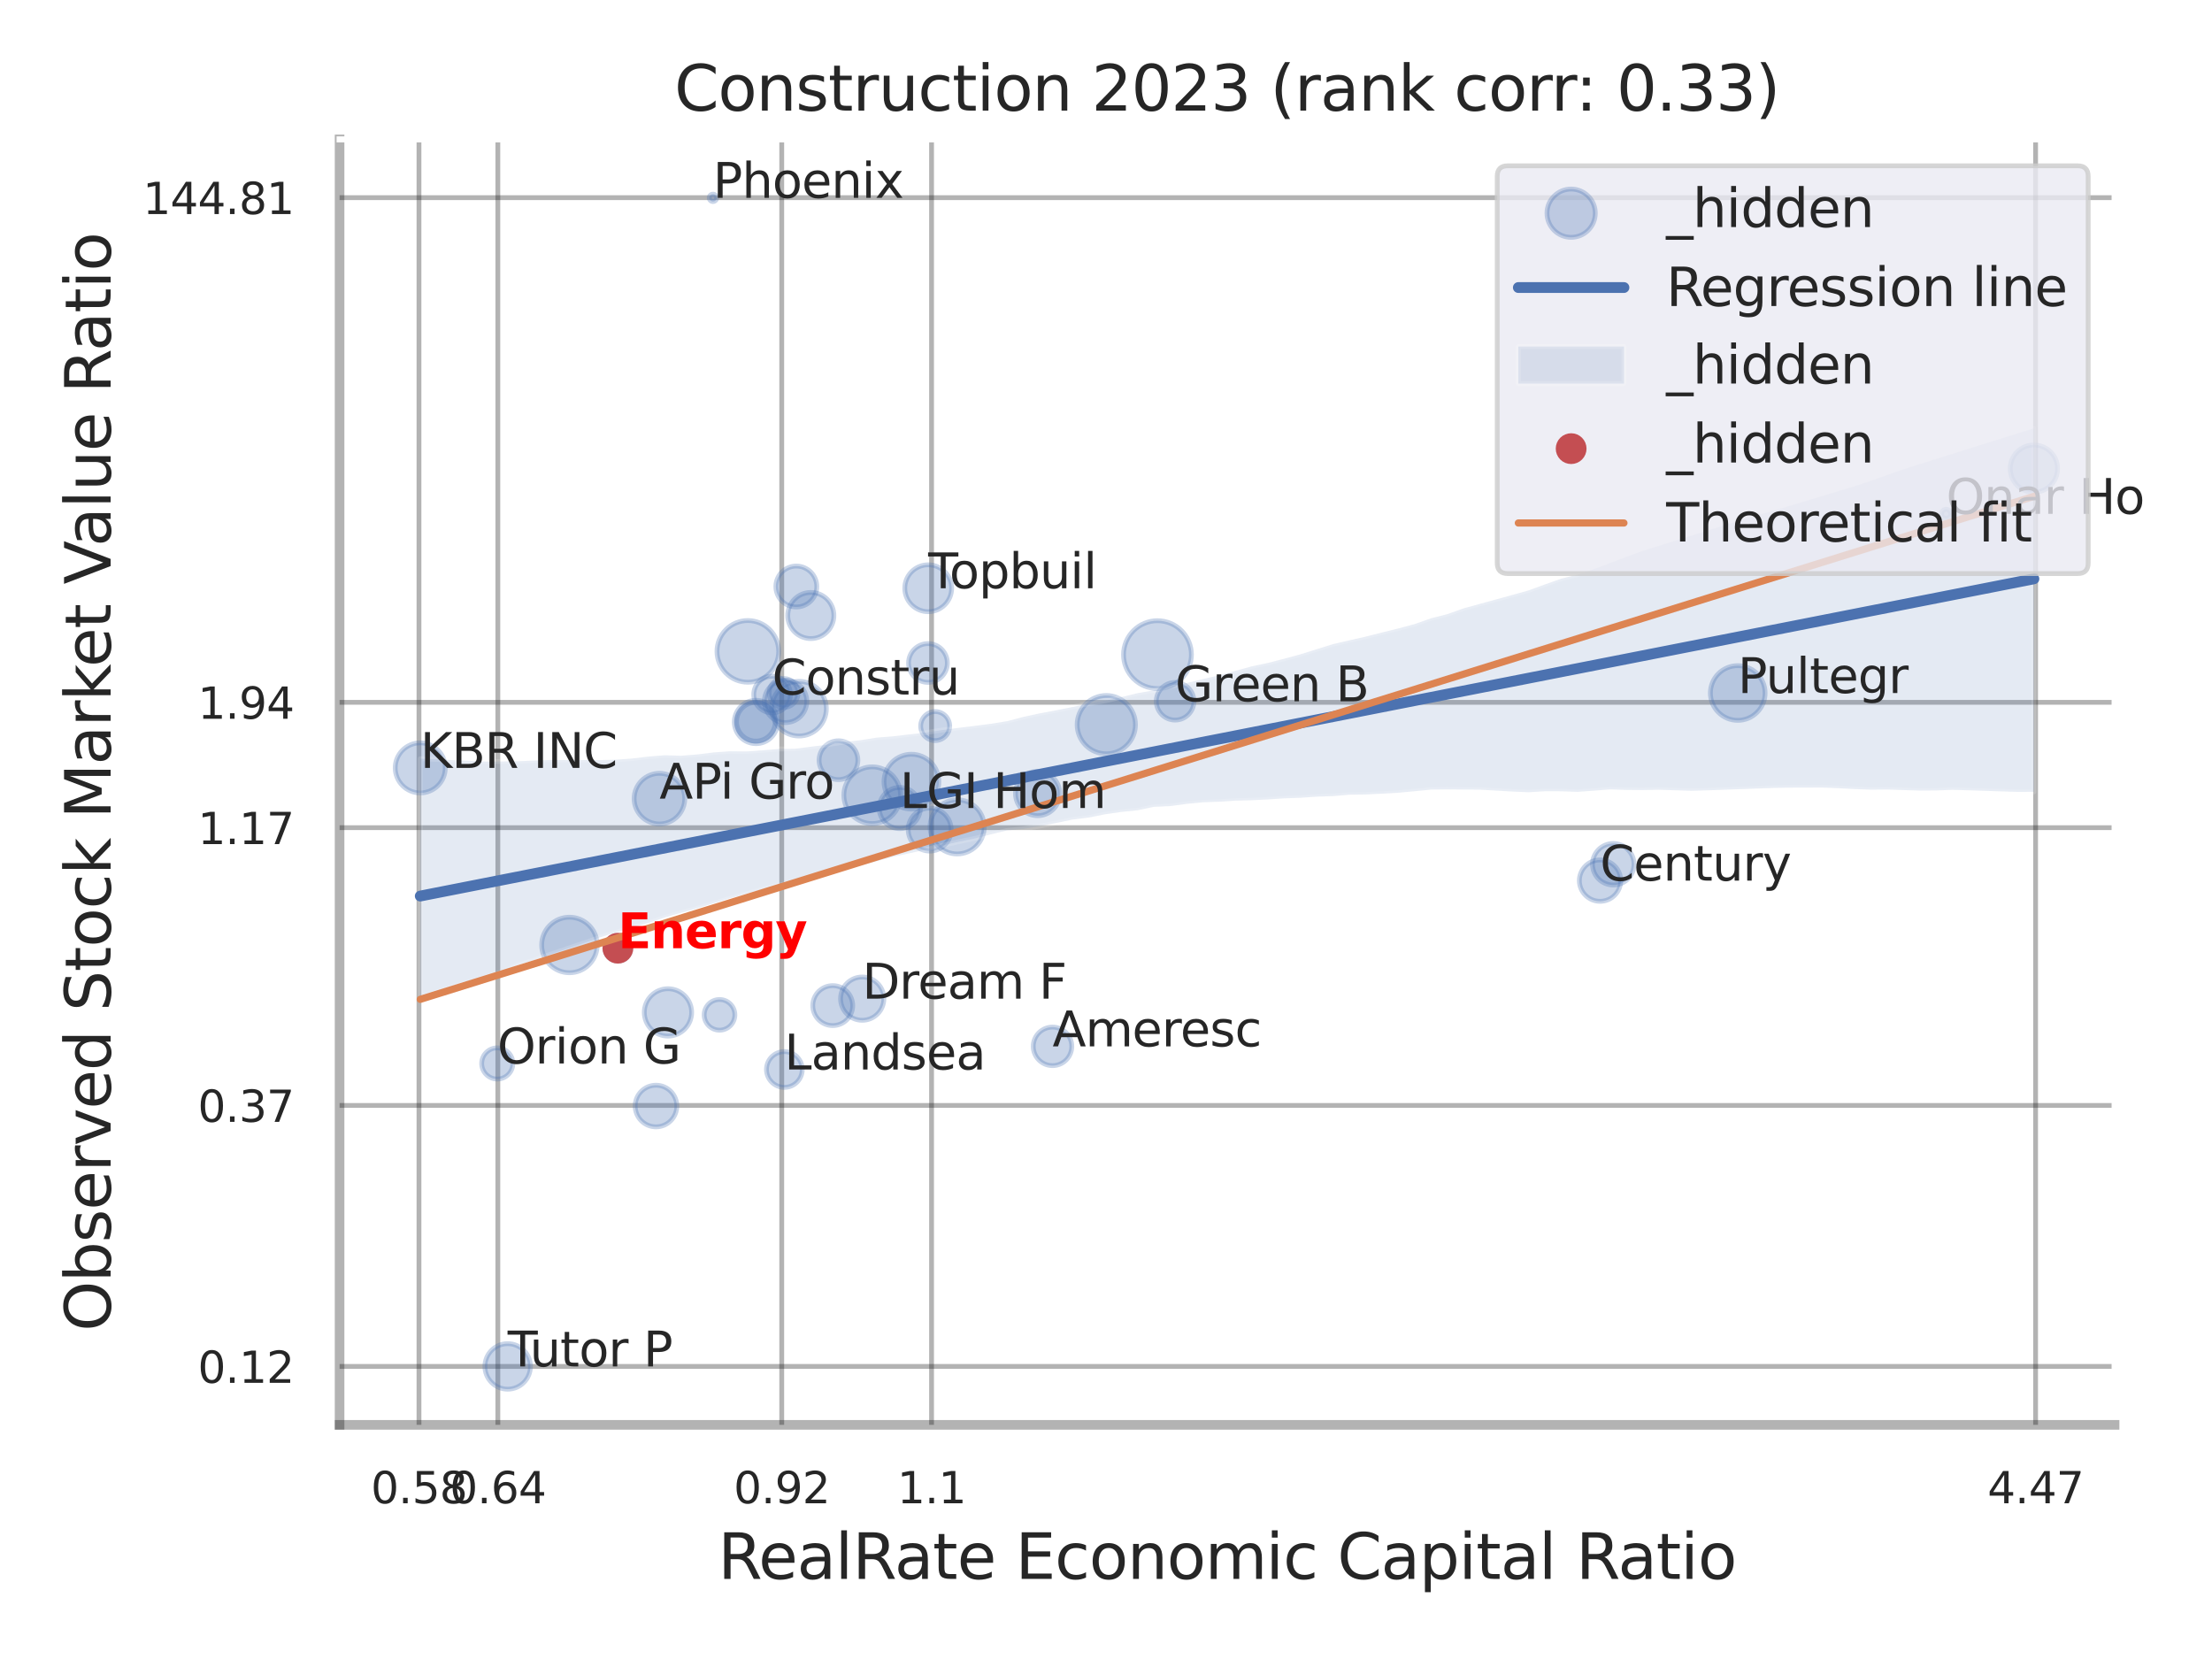 <?xml version="1.0" encoding="utf-8" standalone="no"?>
<!DOCTYPE svg PUBLIC "-//W3C//DTD SVG 1.1//EN"
  "http://www.w3.org/Graphics/SVG/1.1/DTD/svg11.dtd">
<svg xmlns:xlink="http://www.w3.org/1999/xlink" width="460.8pt" height="345.6pt" viewBox="0 0 460.8 345.6" xmlns="http://www.w3.org/2000/svg" version="1.1">
 <defs>
  <style type="text/css">*{stroke-linejoin: round; stroke-linecap: butt}</style>
 </defs>
 <g id="figure_1">
  <g id="patch_1">
   <path d="M 0 345.6 
L 460.8 345.6 
L 460.8 0 
L 0 0 
z
" style="fill: #ffffff"/>
  </g>
  <g id="axes_1">
   <g id="patch_2">
    <path d="M 70.74 296.82 
L 440.507 296.82 
L 440.507 29.04 
L 70.74 29.04 
z
" style="fill: #ffffff"/>
   </g>
   <g id="matplotlib.axis_1">
    <g id="xtick_1">
     <g id="line2d_1">
      <path d="M 87.281 296.82 
L 87.281 29.04 
" clip-path="url(#p1743536974)" style="fill: none; stroke: #000000; stroke-opacity: 0.3; stroke-linecap: round"/>
     </g>
     <g id="text_1">
      <!-- 0.58 -->
      <g style="fill: #262626" transform="translate(77.262 313.159) scale(0.09 -0.09)">
       <defs>
        <path id="DejaVuSans-30" d="M 2034 4250 
Q 1547 4250 1301 3770 
Q 1056 3291 1056 2328 
Q 1056 1369 1301 889 
Q 1547 409 2034 409 
Q 2525 409 2770 889 
Q 3016 1369 3016 2328 
Q 3016 3291 2770 3770 
Q 2525 4250 2034 4250 
z
M 2034 4750 
Q 2819 4750 3233 4129 
Q 3647 3509 3647 2328 
Q 3647 1150 3233 529 
Q 2819 -91 2034 -91 
Q 1250 -91 836 529 
Q 422 1150 422 2328 
Q 422 3509 836 4129 
Q 1250 4750 2034 4750 
z
" transform="scale(0.016)"/>
        <path id="DejaVuSans-2e" d="M 684 794 
L 1344 794 
L 1344 0 
L 684 0 
L 684 794 
z
" transform="scale(0.016)"/>
        <path id="DejaVuSans-35" d="M 691 4666 
L 3169 4666 
L 3169 4134 
L 1269 4134 
L 1269 2991 
Q 1406 3038 1543 3061 
Q 1681 3084 1819 3084 
Q 2600 3084 3056 2656 
Q 3513 2228 3513 1497 
Q 3513 744 3044 326 
Q 2575 -91 1722 -91 
Q 1428 -91 1123 -41 
Q 819 9 494 109 
L 494 744 
Q 775 591 1075 516 
Q 1375 441 1709 441 
Q 2250 441 2565 725 
Q 2881 1009 2881 1497 
Q 2881 1984 2565 2268 
Q 2250 2553 1709 2553 
Q 1456 2553 1204 2497 
Q 953 2441 691 2322 
L 691 4666 
z
" transform="scale(0.016)"/>
        <path id="DejaVuSans-38" d="M 2034 2216 
Q 1584 2216 1326 1975 
Q 1069 1734 1069 1313 
Q 1069 891 1326 650 
Q 1584 409 2034 409 
Q 2484 409 2743 651 
Q 3003 894 3003 1313 
Q 3003 1734 2745 1975 
Q 2488 2216 2034 2216 
z
M 1403 2484 
Q 997 2584 770 2862 
Q 544 3141 544 3541 
Q 544 4100 942 4425 
Q 1341 4750 2034 4750 
Q 2731 4750 3128 4425 
Q 3525 4100 3525 3541 
Q 3525 3141 3298 2862 
Q 3072 2584 2669 2484 
Q 3125 2378 3379 2068 
Q 3634 1759 3634 1313 
Q 3634 634 3220 271 
Q 2806 -91 2034 -91 
Q 1263 -91 848 271 
Q 434 634 434 1313 
Q 434 1759 690 2068 
Q 947 2378 1403 2484 
z
M 1172 3481 
Q 1172 3119 1398 2916 
Q 1625 2713 2034 2713 
Q 2441 2713 2670 2916 
Q 2900 3119 2900 3481 
Q 2900 3844 2670 4047 
Q 2441 4250 2034 4250 
Q 1625 4250 1398 4047 
Q 1172 3844 1172 3481 
z
" transform="scale(0.016)"/>
       </defs>
       <use xlink:href="#DejaVuSans-30"/>
       <use xlink:href="#DejaVuSans-2e" transform="translate(63.623 0)"/>
       <use xlink:href="#DejaVuSans-35" transform="translate(95.41 0)"/>
       <use xlink:href="#DejaVuSans-38" transform="translate(159.033 0)"/>
      </g>
     </g>
    </g>
    <g id="xtick_2">
     <g id="line2d_2">
      <path d="M 103.709 296.82 
L 103.709 29.04 
" clip-path="url(#p1743536974)" style="fill: none; stroke: #000000; stroke-opacity: 0.3; stroke-linecap: round"/>
     </g>
     <g id="text_2">
      <!-- 0.64 -->
      <g style="fill: #262626" transform="translate(93.69 313.159) scale(0.09 -0.09)">
       <defs>
        <path id="DejaVuSans-36" d="M 2113 2584 
Q 1688 2584 1439 2293 
Q 1191 2003 1191 1497 
Q 1191 994 1439 701 
Q 1688 409 2113 409 
Q 2538 409 2786 701 
Q 3034 994 3034 1497 
Q 3034 2003 2786 2293 
Q 2538 2584 2113 2584 
z
M 3366 4563 
L 3366 3988 
Q 3128 4100 2886 4159 
Q 2644 4219 2406 4219 
Q 1781 4219 1451 3797 
Q 1122 3375 1075 2522 
Q 1259 2794 1537 2939 
Q 1816 3084 2150 3084 
Q 2853 3084 3261 2657 
Q 3669 2231 3669 1497 
Q 3669 778 3244 343 
Q 2819 -91 2113 -91 
Q 1303 -91 875 529 
Q 447 1150 447 2328 
Q 447 3434 972 4092 
Q 1497 4750 2381 4750 
Q 2619 4750 2861 4703 
Q 3103 4656 3366 4563 
z
" transform="scale(0.016)"/>
        <path id="DejaVuSans-34" d="M 2419 4116 
L 825 1625 
L 2419 1625 
L 2419 4116 
z
M 2253 4666 
L 3047 4666 
L 3047 1625 
L 3713 1625 
L 3713 1100 
L 3047 1100 
L 3047 0 
L 2419 0 
L 2419 1100 
L 313 1100 
L 313 1709 
L 2253 4666 
z
" transform="scale(0.016)"/>
       </defs>
       <use xlink:href="#DejaVuSans-30"/>
       <use xlink:href="#DejaVuSans-2e" transform="translate(63.623 0)"/>
       <use xlink:href="#DejaVuSans-36" transform="translate(95.41 0)"/>
       <use xlink:href="#DejaVuSans-34" transform="translate(159.033 0)"/>
      </g>
     </g>
    </g>
    <g id="xtick_3">
     <g id="line2d_3">
      <path d="M 162.849 296.82 
L 162.849 29.04 
" clip-path="url(#p1743536974)" style="fill: none; stroke: #000000; stroke-opacity: 0.3; stroke-linecap: round"/>
     </g>
     <g id="text_3">
      <!-- 0.92 -->
      <g style="fill: #262626" transform="translate(152.829 313.159) scale(0.09 -0.09)">
       <defs>
        <path id="DejaVuSans-39" d="M 703 97 
L 703 672 
Q 941 559 1184 500 
Q 1428 441 1663 441 
Q 2288 441 2617 861 
Q 2947 1281 2994 2138 
Q 2813 1869 2534 1725 
Q 2256 1581 1919 1581 
Q 1219 1581 811 2004 
Q 403 2428 403 3163 
Q 403 3881 828 4315 
Q 1253 4750 1959 4750 
Q 2769 4750 3195 4129 
Q 3622 3509 3622 2328 
Q 3622 1225 3098 567 
Q 2575 -91 1691 -91 
Q 1453 -91 1209 -44 
Q 966 3 703 97 
z
M 1959 2075 
Q 2384 2075 2632 2365 
Q 2881 2656 2881 3163 
Q 2881 3666 2632 3958 
Q 2384 4250 1959 4250 
Q 1534 4250 1286 3958 
Q 1038 3666 1038 3163 
Q 1038 2656 1286 2365 
Q 1534 2075 1959 2075 
z
" transform="scale(0.016)"/>
        <path id="DejaVuSans-32" d="M 1228 531 
L 3431 531 
L 3431 0 
L 469 0 
L 469 531 
Q 828 903 1448 1529 
Q 2069 2156 2228 2338 
Q 2531 2678 2651 2914 
Q 2772 3150 2772 3378 
Q 2772 3750 2511 3984 
Q 2250 4219 1831 4219 
Q 1534 4219 1204 4116 
Q 875 4013 500 3803 
L 500 4441 
Q 881 4594 1212 4672 
Q 1544 4750 1819 4750 
Q 2544 4750 2975 4387 
Q 3406 4025 3406 3419 
Q 3406 3131 3298 2873 
Q 3191 2616 2906 2266 
Q 2828 2175 2409 1742 
Q 1991 1309 1228 531 
z
" transform="scale(0.016)"/>
       </defs>
       <use xlink:href="#DejaVuSans-30"/>
       <use xlink:href="#DejaVuSans-2e" transform="translate(63.623 0)"/>
       <use xlink:href="#DejaVuSans-39" transform="translate(95.41 0)"/>
       <use xlink:href="#DejaVuSans-32" transform="translate(159.033 0)"/>
      </g>
     </g>
    </g>
    <g id="xtick_4">
     <g id="line2d_4">
      <path d="M 194.061 296.82 
L 194.061 29.04 
" clip-path="url(#p1743536974)" style="fill: none; stroke: #000000; stroke-opacity: 0.3; stroke-linecap: round"/>
     </g>
     <g id="text_4">
      <!-- 1.1 -->
      <g style="fill: #262626" transform="translate(186.905 313.159) scale(0.09 -0.09)">
       <defs>
        <path id="DejaVuSans-31" d="M 794 531 
L 1825 531 
L 1825 4091 
L 703 3866 
L 703 4441 
L 1819 4666 
L 2450 4666 
L 2450 531 
L 3481 531 
L 3481 0 
L 794 0 
L 794 531 
z
" transform="scale(0.016)"/>
       </defs>
       <use xlink:href="#DejaVuSans-31"/>
       <use xlink:href="#DejaVuSans-2e" transform="translate(63.623 0)"/>
       <use xlink:href="#DejaVuSans-31" transform="translate(95.41 0)"/>
      </g>
     </g>
    </g>
    <g id="xtick_5">
     <g id="line2d_5">
      <path d="M 424.049 296.82 
L 424.049 29.04 
" clip-path="url(#p1743536974)" style="fill: none; stroke: #000000; stroke-opacity: 0.3; stroke-linecap: round"/>
     </g>
     <g id="text_5">
      <!-- 4.47 -->
      <g style="fill: #262626" transform="translate(414.029 313.159) scale(0.09 -0.09)">
       <defs>
        <path id="DejaVuSans-37" d="M 525 4666 
L 3525 4666 
L 3525 4397 
L 1831 0 
L 1172 0 
L 2766 4134 
L 525 4134 
L 525 4666 
z
" transform="scale(0.016)"/>
       </defs>
       <use xlink:href="#DejaVuSans-34"/>
       <use xlink:href="#DejaVuSans-2e" transform="translate(63.623 0)"/>
       <use xlink:href="#DejaVuSans-34" transform="translate(95.41 0)"/>
       <use xlink:href="#DejaVuSans-37" transform="translate(159.033 0)"/>
      </g>
     </g>
    </g>
    <g id="xtick_6"/>
    <g id="xtick_7"/>
    <g id="xtick_8"/>
    <g id="text_6">
     <!-- RealRate Economic Capital Ratio -->
     <g style="fill: #262626" transform="translate(149.57 328.908) scale(0.13 -0.13)">
      <defs>
       <path id="DejaVuSans-52" d="M 2841 2188 
Q 3044 2119 3236 1894 
Q 3428 1669 3622 1275 
L 4263 0 
L 3584 0 
L 2988 1197 
Q 2756 1666 2539 1819 
Q 2322 1972 1947 1972 
L 1259 1972 
L 1259 0 
L 628 0 
L 628 4666 
L 2053 4666 
Q 2853 4666 3247 4331 
Q 3641 3997 3641 3322 
Q 3641 2881 3436 2590 
Q 3231 2300 2841 2188 
z
M 1259 4147 
L 1259 2491 
L 2053 2491 
Q 2509 2491 2742 2702 
Q 2975 2913 2975 3322 
Q 2975 3731 2742 3939 
Q 2509 4147 2053 4147 
L 1259 4147 
z
" transform="scale(0.016)"/>
       <path id="DejaVuSans-65" d="M 3597 1894 
L 3597 1613 
L 953 1613 
Q 991 1019 1311 708 
Q 1631 397 2203 397 
Q 2534 397 2845 478 
Q 3156 559 3463 722 
L 3463 178 
Q 3153 47 2828 -22 
Q 2503 -91 2169 -91 
Q 1331 -91 842 396 
Q 353 884 353 1716 
Q 353 2575 817 3079 
Q 1281 3584 2069 3584 
Q 2775 3584 3186 3129 
Q 3597 2675 3597 1894 
z
M 3022 2063 
Q 3016 2534 2758 2815 
Q 2500 3097 2075 3097 
Q 1594 3097 1305 2825 
Q 1016 2553 972 2059 
L 3022 2063 
z
" transform="scale(0.016)"/>
       <path id="DejaVuSans-61" d="M 2194 1759 
Q 1497 1759 1228 1600 
Q 959 1441 959 1056 
Q 959 750 1161 570 
Q 1363 391 1709 391 
Q 2188 391 2477 730 
Q 2766 1069 2766 1631 
L 2766 1759 
L 2194 1759 
z
M 3341 1997 
L 3341 0 
L 2766 0 
L 2766 531 
Q 2569 213 2275 61 
Q 1981 -91 1556 -91 
Q 1019 -91 701 211 
Q 384 513 384 1019 
Q 384 1609 779 1909 
Q 1175 2209 1959 2209 
L 2766 2209 
L 2766 2266 
Q 2766 2663 2505 2880 
Q 2244 3097 1772 3097 
Q 1472 3097 1187 3025 
Q 903 2953 641 2809 
L 641 3341 
Q 956 3463 1253 3523 
Q 1550 3584 1831 3584 
Q 2591 3584 2966 3190 
Q 3341 2797 3341 1997 
z
" transform="scale(0.016)"/>
       <path id="DejaVuSans-6c" d="M 603 4863 
L 1178 4863 
L 1178 0 
L 603 0 
L 603 4863 
z
" transform="scale(0.016)"/>
       <path id="DejaVuSans-74" d="M 1172 4494 
L 1172 3500 
L 2356 3500 
L 2356 3053 
L 1172 3053 
L 1172 1153 
Q 1172 725 1289 603 
Q 1406 481 1766 481 
L 2356 481 
L 2356 0 
L 1766 0 
Q 1100 0 847 248 
Q 594 497 594 1153 
L 594 3053 
L 172 3053 
L 172 3500 
L 594 3500 
L 594 4494 
L 1172 4494 
z
" transform="scale(0.016)"/>
       <path id="DejaVuSans-20" transform="scale(0.016)"/>
       <path id="DejaVuSans-45" d="M 628 4666 
L 3578 4666 
L 3578 4134 
L 1259 4134 
L 1259 2753 
L 3481 2753 
L 3481 2222 
L 1259 2222 
L 1259 531 
L 3634 531 
L 3634 0 
L 628 0 
L 628 4666 
z
" transform="scale(0.016)"/>
       <path id="DejaVuSans-63" d="M 3122 3366 
L 3122 2828 
Q 2878 2963 2633 3030 
Q 2388 3097 2138 3097 
Q 1578 3097 1268 2742 
Q 959 2388 959 1747 
Q 959 1106 1268 751 
Q 1578 397 2138 397 
Q 2388 397 2633 464 
Q 2878 531 3122 666 
L 3122 134 
Q 2881 22 2623 -34 
Q 2366 -91 2075 -91 
Q 1284 -91 818 406 
Q 353 903 353 1747 
Q 353 2603 823 3093 
Q 1294 3584 2113 3584 
Q 2378 3584 2631 3529 
Q 2884 3475 3122 3366 
z
" transform="scale(0.016)"/>
       <path id="DejaVuSans-6f" d="M 1959 3097 
Q 1497 3097 1228 2736 
Q 959 2375 959 1747 
Q 959 1119 1226 758 
Q 1494 397 1959 397 
Q 2419 397 2687 759 
Q 2956 1122 2956 1747 
Q 2956 2369 2687 2733 
Q 2419 3097 1959 3097 
z
M 1959 3584 
Q 2709 3584 3137 3096 
Q 3566 2609 3566 1747 
Q 3566 888 3137 398 
Q 2709 -91 1959 -91 
Q 1206 -91 779 398 
Q 353 888 353 1747 
Q 353 2609 779 3096 
Q 1206 3584 1959 3584 
z
" transform="scale(0.016)"/>
       <path id="DejaVuSans-6e" d="M 3513 2113 
L 3513 0 
L 2938 0 
L 2938 2094 
Q 2938 2591 2744 2837 
Q 2550 3084 2163 3084 
Q 1697 3084 1428 2787 
Q 1159 2491 1159 1978 
L 1159 0 
L 581 0 
L 581 3500 
L 1159 3500 
L 1159 2956 
Q 1366 3272 1645 3428 
Q 1925 3584 2291 3584 
Q 2894 3584 3203 3211 
Q 3513 2838 3513 2113 
z
" transform="scale(0.016)"/>
       <path id="DejaVuSans-6d" d="M 3328 2828 
Q 3544 3216 3844 3400 
Q 4144 3584 4550 3584 
Q 5097 3584 5394 3201 
Q 5691 2819 5691 2113 
L 5691 0 
L 5113 0 
L 5113 2094 
Q 5113 2597 4934 2840 
Q 4756 3084 4391 3084 
Q 3944 3084 3684 2787 
Q 3425 2491 3425 1978 
L 3425 0 
L 2847 0 
L 2847 2094 
Q 2847 2600 2669 2842 
Q 2491 3084 2119 3084 
Q 1678 3084 1418 2786 
Q 1159 2488 1159 1978 
L 1159 0 
L 581 0 
L 581 3500 
L 1159 3500 
L 1159 2956 
Q 1356 3278 1631 3431 
Q 1906 3584 2284 3584 
Q 2666 3584 2933 3390 
Q 3200 3197 3328 2828 
z
" transform="scale(0.016)"/>
       <path id="DejaVuSans-69" d="M 603 3500 
L 1178 3500 
L 1178 0 
L 603 0 
L 603 3500 
z
M 603 4863 
L 1178 4863 
L 1178 4134 
L 603 4134 
L 603 4863 
z
" transform="scale(0.016)"/>
       <path id="DejaVuSans-43" d="M 4122 4306 
L 4122 3641 
Q 3803 3938 3442 4084 
Q 3081 4231 2675 4231 
Q 1875 4231 1450 3742 
Q 1025 3253 1025 2328 
Q 1025 1406 1450 917 
Q 1875 428 2675 428 
Q 3081 428 3442 575 
Q 3803 722 4122 1019 
L 4122 359 
Q 3791 134 3420 21 
Q 3050 -91 2638 -91 
Q 1578 -91 968 557 
Q 359 1206 359 2328 
Q 359 3453 968 4101 
Q 1578 4750 2638 4750 
Q 3056 4750 3426 4639 
Q 3797 4528 4122 4306 
z
" transform="scale(0.016)"/>
       <path id="DejaVuSans-70" d="M 1159 525 
L 1159 -1331 
L 581 -1331 
L 581 3500 
L 1159 3500 
L 1159 2969 
Q 1341 3281 1617 3432 
Q 1894 3584 2278 3584 
Q 2916 3584 3314 3078 
Q 3713 2572 3713 1747 
Q 3713 922 3314 415 
Q 2916 -91 2278 -91 
Q 1894 -91 1617 61 
Q 1341 213 1159 525 
z
M 3116 1747 
Q 3116 2381 2855 2742 
Q 2594 3103 2138 3103 
Q 1681 3103 1420 2742 
Q 1159 2381 1159 1747 
Q 1159 1113 1420 752 
Q 1681 391 2138 391 
Q 2594 391 2855 752 
Q 3116 1113 3116 1747 
z
" transform="scale(0.016)"/>
      </defs>
      <use xlink:href="#DejaVuSans-52"/>
      <use xlink:href="#DejaVuSans-65" transform="translate(64.982 0)"/>
      <use xlink:href="#DejaVuSans-61" transform="translate(126.506 0)"/>
      <use xlink:href="#DejaVuSans-6c" transform="translate(187.785 0)"/>
      <use xlink:href="#DejaVuSans-52" transform="translate(215.568 0)"/>
      <use xlink:href="#DejaVuSans-61" transform="translate(282.801 0)"/>
      <use xlink:href="#DejaVuSans-74" transform="translate(344.08 0)"/>
      <use xlink:href="#DejaVuSans-65" transform="translate(383.289 0)"/>
      <use xlink:href="#DejaVuSans-20" transform="translate(444.812 0)"/>
      <use xlink:href="#DejaVuSans-45" transform="translate(476.6 0)"/>
      <use xlink:href="#DejaVuSans-63" transform="translate(539.783 0)"/>
      <use xlink:href="#DejaVuSans-6f" transform="translate(594.764 0)"/>
      <use xlink:href="#DejaVuSans-6e" transform="translate(655.945 0)"/>
      <use xlink:href="#DejaVuSans-6f" transform="translate(719.324 0)"/>
      <use xlink:href="#DejaVuSans-6d" transform="translate(780.506 0)"/>
      <use xlink:href="#DejaVuSans-69" transform="translate(877.918 0)"/>
      <use xlink:href="#DejaVuSans-63" transform="translate(905.701 0)"/>
      <use xlink:href="#DejaVuSans-20" transform="translate(960.682 0)"/>
      <use xlink:href="#DejaVuSans-43" transform="translate(992.469 0)"/>
      <use xlink:href="#DejaVuSans-61" transform="translate(1062.293 0)"/>
      <use xlink:href="#DejaVuSans-70" transform="translate(1123.572 0)"/>
      <use xlink:href="#DejaVuSans-69" transform="translate(1187.049 0)"/>
      <use xlink:href="#DejaVuSans-74" transform="translate(1214.832 0)"/>
      <use xlink:href="#DejaVuSans-61" transform="translate(1254.041 0)"/>
      <use xlink:href="#DejaVuSans-6c" transform="translate(1315.32 0)"/>
      <use xlink:href="#DejaVuSans-20" transform="translate(1343.104 0)"/>
      <use xlink:href="#DejaVuSans-52" transform="translate(1374.891 0)"/>
      <use xlink:href="#DejaVuSans-61" transform="translate(1442.123 0)"/>
      <use xlink:href="#DejaVuSans-74" transform="translate(1503.402 0)"/>
      <use xlink:href="#DejaVuSans-69" transform="translate(1542.611 0)"/>
      <use xlink:href="#DejaVuSans-6f" transform="translate(1570.395 0)"/>
     </g>
    </g>
   </g>
   <g id="matplotlib.axis_2">
    <g id="ytick_1">
     <g id="line2d_6">
      <path d="M 70.74 284.653 
L 440.507 284.653 
" clip-path="url(#p1743536974)" style="fill: none; stroke: #000000; stroke-opacity: 0.3; stroke-linecap: round"/>
     </g>
     <g id="text_7">
      <!-- 0.12 -->
      <g style="fill: #262626" transform="translate(41.201 288.072) scale(0.09 -0.09)">
       <use xlink:href="#DejaVuSans-30"/>
       <use xlink:href="#DejaVuSans-2e" transform="translate(63.623 0)"/>
       <use xlink:href="#DejaVuSans-31" transform="translate(95.41 0)"/>
       <use xlink:href="#DejaVuSans-32" transform="translate(159.033 0)"/>
      </g>
     </g>
    </g>
    <g id="ytick_2">
     <g id="line2d_7">
      <path d="M 70.74 230.281 
L 440.507 230.281 
" clip-path="url(#p1743536974)" style="fill: none; stroke: #000000; stroke-opacity: 0.3; stroke-linecap: round"/>
     </g>
     <g id="text_8">
      <!-- 0.37 -->
      <g style="fill: #262626" transform="translate(41.201 233.701) scale(0.09 -0.09)">
       <defs>
        <path id="DejaVuSans-33" d="M 2597 2516 
Q 3050 2419 3304 2112 
Q 3559 1806 3559 1356 
Q 3559 666 3084 287 
Q 2609 -91 1734 -91 
Q 1441 -91 1130 -33 
Q 819 25 488 141 
L 488 750 
Q 750 597 1062 519 
Q 1375 441 1716 441 
Q 2309 441 2620 675 
Q 2931 909 2931 1356 
Q 2931 1769 2642 2001 
Q 2353 2234 1838 2234 
L 1294 2234 
L 1294 2753 
L 1863 2753 
Q 2328 2753 2575 2939 
Q 2822 3125 2822 3475 
Q 2822 3834 2567 4026 
Q 2313 4219 1838 4219 
Q 1578 4219 1281 4162 
Q 984 4106 628 3988 
L 628 4550 
Q 988 4650 1302 4700 
Q 1616 4750 1894 4750 
Q 2613 4750 3031 4423 
Q 3450 4097 3450 3541 
Q 3450 3153 3228 2886 
Q 3006 2619 2597 2516 
z
" transform="scale(0.016)"/>
       </defs>
       <use xlink:href="#DejaVuSans-30"/>
       <use xlink:href="#DejaVuSans-2e" transform="translate(63.623 0)"/>
       <use xlink:href="#DejaVuSans-33" transform="translate(95.41 0)"/>
       <use xlink:href="#DejaVuSans-37" transform="translate(159.033 0)"/>
      </g>
     </g>
    </g>
    <g id="ytick_3">
     <g id="line2d_8">
      <path d="M 70.74 172.42 
L 440.507 172.42 
" clip-path="url(#p1743536974)" style="fill: none; stroke: #000000; stroke-opacity: 0.3; stroke-linecap: round"/>
     </g>
     <g id="text_9">
      <!-- 1.17 -->
      <g style="fill: #262626" transform="translate(41.201 175.84) scale(0.09 -0.09)">
       <use xlink:href="#DejaVuSans-31"/>
       <use xlink:href="#DejaVuSans-2e" transform="translate(63.623 0)"/>
       <use xlink:href="#DejaVuSans-31" transform="translate(95.41 0)"/>
       <use xlink:href="#DejaVuSans-37" transform="translate(159.033 0)"/>
      </g>
     </g>
    </g>
    <g id="ytick_4">
     <g id="line2d_9">
      <path d="M 70.74 146.306 
L 440.507 146.306 
" clip-path="url(#p1743536974)" style="fill: none; stroke: #000000; stroke-opacity: 0.3; stroke-linecap: round"/>
     </g>
     <g id="text_10">
      <!-- 1.94 -->
      <g style="fill: #262626" transform="translate(41.201 149.725) scale(0.09 -0.09)">
       <use xlink:href="#DejaVuSans-31"/>
       <use xlink:href="#DejaVuSans-2e" transform="translate(63.623 0)"/>
       <use xlink:href="#DejaVuSans-39" transform="translate(95.41 0)"/>
       <use xlink:href="#DejaVuSans-34" transform="translate(159.033 0)"/>
      </g>
     </g>
    </g>
    <g id="ytick_5">
     <g id="line2d_10">
      <path d="M 70.74 41.175 
L 440.507 41.175 
" clip-path="url(#p1743536974)" style="fill: none; stroke: #000000; stroke-opacity: 0.3; stroke-linecap: round"/>
     </g>
     <g id="text_11">
      <!-- 144.81 -->
      <g style="fill: #262626" transform="translate(29.748 44.594) scale(0.09 -0.09)">
       <use xlink:href="#DejaVuSans-31"/>
       <use xlink:href="#DejaVuSans-34" transform="translate(63.623 0)"/>
       <use xlink:href="#DejaVuSans-34" transform="translate(127.246 0)"/>
       <use xlink:href="#DejaVuSans-2e" transform="translate(190.869 0)"/>
       <use xlink:href="#DejaVuSans-38" transform="translate(222.656 0)"/>
       <use xlink:href="#DejaVuSans-31" transform="translate(286.279 0)"/>
      </g>
     </g>
    </g>
    <g id="ytick_6"/>
    <g id="ytick_7"/>
    <g id="ytick_8"/>
    <g id="text_12">
     <!-- Observed Stock Market Value Ratio -->
     <g style="fill: #262626" transform="translate(23.045 277.332) rotate(-90) scale(0.13 -0.13)">
      <defs>
       <path id="DejaVuSans-4f" d="M 2522 4238 
Q 1834 4238 1429 3725 
Q 1025 3213 1025 2328 
Q 1025 1447 1429 934 
Q 1834 422 2522 422 
Q 3209 422 3611 934 
Q 4013 1447 4013 2328 
Q 4013 3213 3611 3725 
Q 3209 4238 2522 4238 
z
M 2522 4750 
Q 3503 4750 4090 4092 
Q 4678 3434 4678 2328 
Q 4678 1225 4090 567 
Q 3503 -91 2522 -91 
Q 1538 -91 948 565 
Q 359 1222 359 2328 
Q 359 3434 948 4092 
Q 1538 4750 2522 4750 
z
" transform="scale(0.016)"/>
       <path id="DejaVuSans-62" d="M 3116 1747 
Q 3116 2381 2855 2742 
Q 2594 3103 2138 3103 
Q 1681 3103 1420 2742 
Q 1159 2381 1159 1747 
Q 1159 1113 1420 752 
Q 1681 391 2138 391 
Q 2594 391 2855 752 
Q 3116 1113 3116 1747 
z
M 1159 2969 
Q 1341 3281 1617 3432 
Q 1894 3584 2278 3584 
Q 2916 3584 3314 3078 
Q 3713 2572 3713 1747 
Q 3713 922 3314 415 
Q 2916 -91 2278 -91 
Q 1894 -91 1617 61 
Q 1341 213 1159 525 
L 1159 0 
L 581 0 
L 581 4863 
L 1159 4863 
L 1159 2969 
z
" transform="scale(0.016)"/>
       <path id="DejaVuSans-73" d="M 2834 3397 
L 2834 2853 
Q 2591 2978 2328 3040 
Q 2066 3103 1784 3103 
Q 1356 3103 1142 2972 
Q 928 2841 928 2578 
Q 928 2378 1081 2264 
Q 1234 2150 1697 2047 
L 1894 2003 
Q 2506 1872 2764 1633 
Q 3022 1394 3022 966 
Q 3022 478 2636 193 
Q 2250 -91 1575 -91 
Q 1294 -91 989 -36 
Q 684 19 347 128 
L 347 722 
Q 666 556 975 473 
Q 1284 391 1588 391 
Q 1994 391 2212 530 
Q 2431 669 2431 922 
Q 2431 1156 2273 1281 
Q 2116 1406 1581 1522 
L 1381 1569 
Q 847 1681 609 1914 
Q 372 2147 372 2553 
Q 372 3047 722 3315 
Q 1072 3584 1716 3584 
Q 2034 3584 2315 3537 
Q 2597 3491 2834 3397 
z
" transform="scale(0.016)"/>
       <path id="DejaVuSans-72" d="M 2631 2963 
Q 2534 3019 2420 3045 
Q 2306 3072 2169 3072 
Q 1681 3072 1420 2755 
Q 1159 2438 1159 1844 
L 1159 0 
L 581 0 
L 581 3500 
L 1159 3500 
L 1159 2956 
Q 1341 3275 1631 3429 
Q 1922 3584 2338 3584 
Q 2397 3584 2469 3576 
Q 2541 3569 2628 3553 
L 2631 2963 
z
" transform="scale(0.016)"/>
       <path id="DejaVuSans-76" d="M 191 3500 
L 800 3500 
L 1894 563 
L 2988 3500 
L 3597 3500 
L 2284 0 
L 1503 0 
L 191 3500 
z
" transform="scale(0.016)"/>
       <path id="DejaVuSans-64" d="M 2906 2969 
L 2906 4863 
L 3481 4863 
L 3481 0 
L 2906 0 
L 2906 525 
Q 2725 213 2448 61 
Q 2172 -91 1784 -91 
Q 1150 -91 751 415 
Q 353 922 353 1747 
Q 353 2572 751 3078 
Q 1150 3584 1784 3584 
Q 2172 3584 2448 3432 
Q 2725 3281 2906 2969 
z
M 947 1747 
Q 947 1113 1208 752 
Q 1469 391 1925 391 
Q 2381 391 2643 752 
Q 2906 1113 2906 1747 
Q 2906 2381 2643 2742 
Q 2381 3103 1925 3103 
Q 1469 3103 1208 2742 
Q 947 2381 947 1747 
z
" transform="scale(0.016)"/>
       <path id="DejaVuSans-53" d="M 3425 4513 
L 3425 3897 
Q 3066 4069 2747 4153 
Q 2428 4238 2131 4238 
Q 1616 4238 1336 4038 
Q 1056 3838 1056 3469 
Q 1056 3159 1242 3001 
Q 1428 2844 1947 2747 
L 2328 2669 
Q 3034 2534 3370 2195 
Q 3706 1856 3706 1288 
Q 3706 609 3251 259 
Q 2797 -91 1919 -91 
Q 1588 -91 1214 -16 
Q 841 59 441 206 
L 441 856 
Q 825 641 1194 531 
Q 1563 422 1919 422 
Q 2459 422 2753 634 
Q 3047 847 3047 1241 
Q 3047 1584 2836 1778 
Q 2625 1972 2144 2069 
L 1759 2144 
Q 1053 2284 737 2584 
Q 422 2884 422 3419 
Q 422 4038 858 4394 
Q 1294 4750 2059 4750 
Q 2388 4750 2728 4690 
Q 3069 4631 3425 4513 
z
" transform="scale(0.016)"/>
       <path id="DejaVuSans-6b" d="M 581 4863 
L 1159 4863 
L 1159 1991 
L 2875 3500 
L 3609 3500 
L 1753 1863 
L 3688 0 
L 2938 0 
L 1159 1709 
L 1159 0 
L 581 0 
L 581 4863 
z
" transform="scale(0.016)"/>
       <path id="DejaVuSans-4d" d="M 628 4666 
L 1569 4666 
L 2759 1491 
L 3956 4666 
L 4897 4666 
L 4897 0 
L 4281 0 
L 4281 4097 
L 3078 897 
L 2444 897 
L 1241 4097 
L 1241 0 
L 628 0 
L 628 4666 
z
" transform="scale(0.016)"/>
       <path id="DejaVuSans-56" d="M 1831 0 
L 50 4666 
L 709 4666 
L 2188 738 
L 3669 4666 
L 4325 4666 
L 2547 0 
L 1831 0 
z
" transform="scale(0.016)"/>
       <path id="DejaVuSans-75" d="M 544 1381 
L 544 3500 
L 1119 3500 
L 1119 1403 
Q 1119 906 1312 657 
Q 1506 409 1894 409 
Q 2359 409 2629 706 
Q 2900 1003 2900 1516 
L 2900 3500 
L 3475 3500 
L 3475 0 
L 2900 0 
L 2900 538 
Q 2691 219 2414 64 
Q 2138 -91 1772 -91 
Q 1169 -91 856 284 
Q 544 659 544 1381 
z
M 1991 3584 
L 1991 3584 
z
" transform="scale(0.016)"/>
      </defs>
      <use xlink:href="#DejaVuSans-4f"/>
      <use xlink:href="#DejaVuSans-62" transform="translate(78.711 0)"/>
      <use xlink:href="#DejaVuSans-73" transform="translate(142.188 0)"/>
      <use xlink:href="#DejaVuSans-65" transform="translate(194.287 0)"/>
      <use xlink:href="#DejaVuSans-72" transform="translate(255.811 0)"/>
      <use xlink:href="#DejaVuSans-76" transform="translate(296.924 0)"/>
      <use xlink:href="#DejaVuSans-65" transform="translate(356.104 0)"/>
      <use xlink:href="#DejaVuSans-64" transform="translate(417.627 0)"/>
      <use xlink:href="#DejaVuSans-20" transform="translate(481.104 0)"/>
      <use xlink:href="#DejaVuSans-53" transform="translate(512.891 0)"/>
      <use xlink:href="#DejaVuSans-74" transform="translate(576.367 0)"/>
      <use xlink:href="#DejaVuSans-6f" transform="translate(615.576 0)"/>
      <use xlink:href="#DejaVuSans-63" transform="translate(676.758 0)"/>
      <use xlink:href="#DejaVuSans-6b" transform="translate(731.738 0)"/>
      <use xlink:href="#DejaVuSans-20" transform="translate(789.648 0)"/>
      <use xlink:href="#DejaVuSans-4d" transform="translate(821.436 0)"/>
      <use xlink:href="#DejaVuSans-61" transform="translate(907.715 0)"/>
      <use xlink:href="#DejaVuSans-72" transform="translate(968.994 0)"/>
      <use xlink:href="#DejaVuSans-6b" transform="translate(1010.107 0)"/>
      <use xlink:href="#DejaVuSans-65" transform="translate(1064.393 0)"/>
      <use xlink:href="#DejaVuSans-74" transform="translate(1125.916 0)"/>
      <use xlink:href="#DejaVuSans-20" transform="translate(1165.125 0)"/>
      <use xlink:href="#DejaVuSans-56" transform="translate(1196.912 0)"/>
      <use xlink:href="#DejaVuSans-61" transform="translate(1257.57 0)"/>
      <use xlink:href="#DejaVuSans-6c" transform="translate(1318.85 0)"/>
      <use xlink:href="#DejaVuSans-75" transform="translate(1346.633 0)"/>
      <use xlink:href="#DejaVuSans-65" transform="translate(1410.012 0)"/>
      <use xlink:href="#DejaVuSans-20" transform="translate(1471.535 0)"/>
      <use xlink:href="#DejaVuSans-52" transform="translate(1503.322 0)"/>
      <use xlink:href="#DejaVuSans-61" transform="translate(1570.555 0)"/>
      <use xlink:href="#DejaVuSans-74" transform="translate(1631.834 0)"/>
      <use xlink:href="#DejaVuSans-69" transform="translate(1671.043 0)"/>
      <use xlink:href="#DejaVuSans-6f" transform="translate(1698.826 0)"/>
     </g>
    </g>
   </g>
   <g id="PathCollection_1">
    <path d="M 118.624 202.64 
C 120.158 202.64 121.63 202.03 122.715 200.945 
C 123.8 199.86 124.409 198.388 124.409 196.854 
C 124.409 195.32 123.8 193.848 122.715 192.763 
C 121.63 191.678 120.158 191.069 118.624 191.069 
C 117.09 191.069 115.618 191.678 114.533 192.763 
C 113.448 193.848 112.838 195.32 112.838 196.854 
C 112.838 198.388 113.448 199.86 114.533 200.945 
C 115.618 202.03 117.09 202.64 118.624 202.64 
z
" clip-path="url(#p1743536974)" style="fill: #4c72b0; fill-opacity: 0.3; stroke: #4c72b0; stroke-opacity: 0.3"/>
    <path d="M 230.463 157.033 
C 232.074 157.033 233.619 156.393 234.758 155.254 
C 235.897 154.115 236.537 152.57 236.537 150.96 
C 236.537 149.349 235.897 147.804 234.758 146.665 
C 233.619 145.526 232.074 144.886 230.463 144.886 
C 228.853 144.886 227.308 145.526 226.169 146.665 
C 225.03 147.804 224.39 149.349 224.39 150.96 
C 224.39 152.57 225.03 154.115 226.169 155.254 
C 227.308 156.393 228.853 157.033 230.463 157.033 
z
" clip-path="url(#p1743536974)" style="fill: #4c72b0; fill-opacity: 0.3; stroke: #4c72b0; stroke-opacity: 0.3"/>
    <path d="M 157.49 154.916 
C 158.688 154.916 159.836 154.44 160.683 153.593 
C 161.53 152.747 162.006 151.598 162.006 150.4 
C 162.006 149.203 161.53 148.054 160.683 147.207 
C 159.836 146.361 158.688 145.885 157.49 145.885 
C 156.293 145.885 155.144 146.361 154.297 147.207 
C 153.45 148.054 152.975 149.203 152.975 150.4 
C 152.975 151.598 153.45 152.747 154.297 153.593 
C 155.144 154.44 156.293 154.916 157.49 154.916 
z
" clip-path="url(#p1743536974)" style="fill: #4c72b0; fill-opacity: 0.3; stroke: #4c72b0; stroke-opacity: 0.3"/>
    <path d="M 105.759 289.391 
C 107.017 289.391 108.224 288.892 109.113 288.002 
C 110.003 287.113 110.503 285.906 110.503 284.648 
C 110.503 283.39 110.003 282.184 109.113 281.294 
C 108.224 280.405 107.017 279.905 105.759 279.905 
C 104.501 279.905 103.295 280.405 102.405 281.294 
C 101.516 282.184 101.016 283.39 101.016 284.648 
C 101.016 285.906 101.516 287.113 102.405 288.002 
C 103.295 288.892 104.501 289.391 105.759 289.391 
z
" clip-path="url(#p1743536974)" style="fill: #4c72b0; fill-opacity: 0.3; stroke: #4c72b0; stroke-opacity: 0.3"/>
    <path d="M 194.814 154.27 
C 195.615 154.27 196.383 153.952 196.949 153.386 
C 197.515 152.82 197.833 152.052 197.833 151.251 
C 197.833 150.45 197.515 149.682 196.949 149.116 
C 196.383 148.55 195.615 148.232 194.814 148.232 
C 194.013 148.232 193.245 148.55 192.679 149.116 
C 192.113 149.682 191.794 150.45 191.794 151.251 
C 191.794 152.052 192.113 152.82 192.679 153.386 
C 193.245 153.952 194.013 154.27 194.814 154.27 
z
" clip-path="url(#p1743536974)" style="fill: #4c72b0; fill-opacity: 0.3; stroke: #4c72b0; stroke-opacity: 0.3"/>
    <path d="M 166.446 153.329 
C 167.957 153.329 169.405 152.729 170.473 151.661 
C 171.541 150.593 172.141 149.145 172.141 147.634 
C 172.141 146.124 171.541 144.675 170.473 143.607 
C 169.405 142.539 167.957 141.939 166.446 141.939 
C 164.936 141.939 163.487 142.539 162.42 143.607 
C 161.352 144.675 160.752 146.124 160.752 147.634 
C 160.752 149.145 161.352 150.593 162.42 151.661 
C 163.487 152.729 164.936 153.329 166.446 153.329 
z
" clip-path="url(#p1743536974)" style="fill: #4c72b0; fill-opacity: 0.3; stroke: #4c72b0; stroke-opacity: 0.3"/>
    <path d="M 136.658 234.744 
C 137.808 234.744 138.912 234.287 139.725 233.474 
C 140.538 232.66 140.995 231.557 140.995 230.407 
C 140.995 229.257 140.538 228.153 139.725 227.34 
C 138.912 226.527 137.808 226.07 136.658 226.07 
C 135.508 226.07 134.405 226.527 133.591 227.34 
C 132.778 228.153 132.321 229.257 132.321 230.407 
C 132.321 231.557 132.778 232.66 133.591 233.474 
C 134.405 234.287 135.508 234.744 136.658 234.744 
z
" clip-path="url(#p1743536974)" style="fill: #4c72b0; fill-opacity: 0.3; stroke: #4c72b0; stroke-opacity: 0.3"/>
    <path d="M 163.652 150.523 
C 164.824 150.523 165.948 150.057 166.777 149.228 
C 167.605 148.4 168.071 147.276 168.071 146.104 
C 168.071 144.932 167.605 143.808 166.777 142.979 
C 165.948 142.151 164.824 141.685 163.652 141.685 
C 162.48 141.685 161.356 142.151 160.528 142.979 
C 159.699 143.808 159.233 144.932 159.233 146.104 
C 159.233 147.276 159.699 148.4 160.528 149.228 
C 161.356 150.057 162.48 150.523 163.652 150.523 
z
" clip-path="url(#p1743536974)" style="fill: #4c72b0; fill-opacity: 0.3; stroke: #4c72b0; stroke-opacity: 0.3"/>
    <path d="M 199.395 177.893 
C 200.892 177.893 202.327 177.299 203.386 176.24 
C 204.444 175.182 205.038 173.747 205.038 172.25 
C 205.038 170.754 204.444 169.318 203.386 168.26 
C 202.327 167.202 200.892 166.608 199.395 166.608 
C 197.899 166.608 196.464 167.202 195.405 168.26 
C 194.347 169.318 193.753 170.754 193.753 172.25 
C 193.753 173.747 194.347 175.182 195.405 176.24 
C 196.464 177.299 197.899 177.893 199.395 177.893 
z
" clip-path="url(#p1743536974)" style="fill: #4c72b0; fill-opacity: 0.3; stroke: #4c72b0; stroke-opacity: 0.3"/>
    <path d="M 216.158 169.922 
C 217.383 169.922 218.558 169.436 219.424 168.57 
C 220.29 167.704 220.777 166.529 220.777 165.304 
C 220.777 164.079 220.29 162.904 219.424 162.038 
C 218.558 161.172 217.383 160.686 216.158 160.686 
C 214.933 160.686 213.759 161.172 212.893 162.038 
C 212.027 162.904 211.54 164.079 211.54 165.304 
C 211.54 166.529 212.027 167.704 212.893 168.57 
C 213.759 169.436 214.933 169.922 216.158 169.922 
z
" clip-path="url(#p1743536974)" style="fill: #4c72b0; fill-opacity: 0.3; stroke: #4c72b0; stroke-opacity: 0.3"/>
    <path d="M 362.005 150.064 
C 363.516 150.064 364.965 149.463 366.034 148.395 
C 367.102 147.326 367.703 145.877 367.703 144.366 
C 367.703 142.855 367.102 141.406 366.034 140.337 
C 364.965 139.269 363.516 138.668 362.005 138.668 
C 360.494 138.668 359.044 139.269 357.976 140.337 
C 356.908 141.406 356.307 142.855 356.307 144.366 
C 356.307 145.877 356.908 147.326 357.976 148.395 
C 359.044 149.463 360.494 150.064 362.005 150.064 
z
" clip-path="url(#p1743536974)" style="fill: #4c72b0; fill-opacity: 0.3; stroke: #4c72b0; stroke-opacity: 0.3"/>
    <path d="M 174.67 162.409 
C 175.742 162.409 176.771 161.983 177.529 161.225 
C 178.287 160.467 178.713 159.438 178.713 158.366 
C 178.713 157.293 178.287 156.265 177.529 155.507 
C 176.771 154.749 175.742 154.322 174.67 154.322 
C 173.598 154.322 172.569 154.749 171.811 155.507 
C 171.053 156.265 170.627 157.293 170.627 158.366 
C 170.627 159.438 171.053 160.467 171.811 161.225 
C 172.569 161.983 173.598 162.409 174.67 162.409 
z
" clip-path="url(#p1743536974)" style="fill: #4c72b0; fill-opacity: 0.3; stroke: #4c72b0; stroke-opacity: 0.3"/>
    <path d="M 193.674 177.292 
C 194.861 177.292 195.999 176.821 196.838 175.982 
C 197.677 175.142 198.149 174.004 198.149 172.817 
C 198.149 171.63 197.677 170.492 196.838 169.653 
C 195.999 168.814 194.861 168.342 193.674 168.342 
C 192.487 168.342 191.348 168.814 190.509 169.653 
C 189.67 170.492 189.198 171.63 189.198 172.817 
C 189.198 174.004 189.67 175.142 190.509 175.982 
C 191.348 176.821 192.487 177.292 193.674 177.292 
z
" clip-path="url(#p1743536974)" style="fill: #4c72b0; fill-opacity: 0.3; stroke: #4c72b0; stroke-opacity: 0.3"/>
    <path d="M 157.467 154.382 
C 158.537 154.382 159.564 153.957 160.321 153.2 
C 161.077 152.443 161.503 151.417 161.503 150.347 
C 161.503 149.276 161.077 148.25 160.321 147.493 
C 159.564 146.736 158.537 146.311 157.467 146.311 
C 156.397 146.311 155.37 146.736 154.614 147.493 
C 153.857 148.25 153.432 149.276 153.432 150.347 
C 153.432 151.417 153.857 152.443 154.614 153.2 
C 155.37 153.957 156.397 154.382 157.467 154.382 
z
" clip-path="url(#p1743536974)" style="fill: #4c72b0; fill-opacity: 0.3; stroke: #4c72b0; stroke-opacity: 0.3"/>
    <path d="M 241.123 143.445 
C 242.999 143.445 244.797 142.7 246.123 141.374 
C 247.449 140.048 248.194 138.249 248.194 136.374 
C 248.194 134.499 247.449 132.7 246.123 131.374 
C 244.797 130.048 242.999 129.303 241.123 129.303 
C 239.248 129.303 237.449 130.048 236.123 131.374 
C 234.797 132.7 234.052 134.499 234.052 136.374 
C 234.052 138.249 234.797 140.048 236.123 141.374 
C 237.449 142.7 239.248 143.445 241.123 143.445 
z
" clip-path="url(#p1743536974)" style="fill: #4c72b0; fill-opacity: 0.3; stroke: #4c72b0; stroke-opacity: 0.3"/>
    <path d="M 423.699 102.555 
C 425.007 102.555 426.261 102.035 427.186 101.11 
C 428.111 100.185 428.631 98.931 428.631 97.623 
C 428.631 96.315 428.111 95.06 427.186 94.136 
C 426.261 93.211 425.007 92.691 423.699 92.691 
C 422.391 92.691 421.137 93.211 420.212 94.136 
C 419.287 95.06 418.767 96.315 418.767 97.623 
C 418.767 98.931 419.287 100.185 420.212 101.11 
C 421.137 102.035 422.391 102.555 423.699 102.555 
z
" clip-path="url(#p1743536974)" style="fill: #4c72b0; fill-opacity: 0.3; stroke: #4c72b0; stroke-opacity: 0.3"/>
    <path d="M 173.474 213.647 
C 174.578 213.647 175.637 213.209 176.417 212.429 
C 177.197 211.648 177.636 210.589 177.636 209.486 
C 177.636 208.382 177.197 207.323 176.417 206.543 
C 175.637 205.763 174.578 205.324 173.474 205.324 
C 172.371 205.324 171.312 205.763 170.531 206.543 
C 169.751 207.323 169.313 208.382 169.313 209.486 
C 169.313 210.589 169.751 211.648 170.531 212.429 
C 171.312 213.209 172.371 213.647 173.474 213.647 
z
" clip-path="url(#p1743536974)" style="fill: #4c72b0; fill-opacity: 0.3; stroke: #4c72b0; stroke-opacity: 0.3"/>
    <path d="M 189.867 168.548 
C 191.383 168.548 192.836 167.946 193.908 166.874 
C 194.979 165.803 195.581 164.349 195.581 162.834 
C 195.581 161.319 194.979 159.865 193.908 158.794 
C 192.836 157.722 191.383 157.12 189.867 157.12 
C 188.352 157.12 186.899 157.722 185.827 158.794 
C 184.756 159.865 184.154 161.319 184.154 162.834 
C 184.154 164.349 184.756 165.803 185.827 166.874 
C 186.899 167.946 188.352 168.548 189.867 168.548 
z
" clip-path="url(#p1743536974)" style="fill: #4c72b0; fill-opacity: 0.3; stroke: #4c72b0; stroke-opacity: 0.3"/>
    <path d="M 168.906 133.029 
C 170.18 133.029 171.403 132.523 172.304 131.621 
C 173.205 130.72 173.711 129.498 173.711 128.223 
C 173.711 126.949 173.205 125.726 172.304 124.825 
C 171.403 123.924 170.18 123.417 168.906 123.417 
C 167.631 123.417 166.409 123.924 165.507 124.825 
C 164.606 125.726 164.1 126.949 164.1 128.223 
C 164.1 129.498 164.606 130.72 165.507 131.621 
C 166.409 132.523 167.631 133.029 168.906 133.029 
z
" clip-path="url(#p1743536974)" style="fill: #4c72b0; fill-opacity: 0.3; stroke: #4c72b0; stroke-opacity: 0.3"/>
    <path d="M 193.312 142.152 
C 194.383 142.152 195.411 141.727 196.168 140.969 
C 196.926 140.212 197.351 139.185 197.351 138.113 
C 197.351 137.042 196.926 136.015 196.168 135.257 
C 195.411 134.5 194.383 134.074 193.312 134.074 
C 192.241 134.074 191.214 134.5 190.456 135.257 
C 189.699 136.015 189.273 137.042 189.273 138.113 
C 189.273 139.185 189.699 140.212 190.456 140.969 
C 191.214 141.727 192.241 142.152 193.312 142.152 
z
" clip-path="url(#p1743536974)" style="fill: #4c72b0; fill-opacity: 0.3; stroke: #4c72b0; stroke-opacity: 0.3"/>
    <path d="M 155.788 142.12 
C 157.492 142.12 159.127 141.443 160.332 140.238 
C 161.537 139.033 162.214 137.398 162.214 135.694 
C 162.214 133.99 161.537 132.355 160.332 131.15 
C 159.127 129.945 157.492 129.268 155.788 129.268 
C 154.084 129.268 152.449 129.945 151.244 131.15 
C 150.039 132.355 149.362 133.99 149.362 135.694 
C 149.362 137.398 150.039 139.033 151.244 140.238 
C 152.449 141.443 154.084 142.12 155.788 142.12 
z
" clip-path="url(#p1743536974)" style="fill: #4c72b0; fill-opacity: 0.3; stroke: #4c72b0; stroke-opacity: 0.3"/>
    <path d="M 181.698 171.566 
C 183.265 171.566 184.768 170.944 185.876 169.836 
C 186.984 168.728 187.607 167.224 187.607 165.657 
C 187.607 164.09 186.984 162.587 185.876 161.479 
C 184.768 160.371 183.265 159.748 181.698 159.748 
C 180.131 159.748 178.628 160.371 177.52 161.479 
C 176.411 162.587 175.789 164.09 175.789 165.657 
C 175.789 167.224 176.411 168.728 177.52 169.836 
C 178.628 170.944 180.131 171.566 181.698 171.566 
z
" clip-path="url(#p1743536974)" style="fill: #4c72b0; fill-opacity: 0.3; stroke: #4c72b0; stroke-opacity: 0.3"/>
    <path d="M 87.548 165.182 
C 88.931 165.182 90.258 164.633 91.236 163.655 
C 92.214 162.676 92.763 161.35 92.763 159.966 
C 92.763 158.583 92.214 157.256 91.236 156.278 
C 90.258 155.3 88.931 154.751 87.548 154.751 
C 86.164 154.751 84.838 155.3 83.859 156.278 
C 82.881 157.256 82.332 158.583 82.332 159.966 
C 82.332 161.35 82.881 162.676 83.859 163.655 
C 84.838 164.633 86.164 165.182 87.548 165.182 
z
" clip-path="url(#p1743536974)" style="fill: #4c72b0; fill-opacity: 0.3; stroke: #4c72b0; stroke-opacity: 0.3"/>
    <path d="M 128.714 200.234 
C 129.431 200.234 130.12 199.949 130.627 199.442 
C 131.135 198.934 131.42 198.246 131.42 197.528 
C 131.42 196.811 131.135 196.123 130.627 195.615 
C 130.12 195.108 129.431 194.823 128.714 194.823 
C 127.996 194.823 127.308 195.108 126.8 195.615 
C 126.293 196.123 126.008 196.811 126.008 197.528 
C 126.008 198.246 126.293 198.934 126.8 199.442 
C 127.308 199.949 127.996 200.234 128.714 200.234 
z
" clip-path="url(#p1743536974)" style="fill: #4c72b0; fill-opacity: 0.3; stroke: #4c72b0; stroke-opacity: 0.3"/>
    <path d="M 139.15 215.835 
C 140.459 215.835 141.713 215.316 142.639 214.39 
C 143.564 213.465 144.084 212.21 144.084 210.902 
C 144.084 209.594 143.564 208.339 142.639 207.414 
C 141.713 206.489 140.459 205.969 139.15 205.969 
C 137.842 205.969 136.587 206.489 135.662 207.414 
C 134.737 208.339 134.217 209.594 134.217 210.902 
C 134.217 212.21 134.737 213.465 135.662 214.39 
C 136.587 215.316 137.842 215.835 139.15 215.835 
z
" clip-path="url(#p1743536974)" style="fill: #4c72b0; fill-opacity: 0.3; stroke: #4c72b0; stroke-opacity: 0.3"/>
    <path d="M 244.798 150.005 
C 245.837 150.005 246.833 149.593 247.568 148.858 
C 248.303 148.124 248.715 147.127 248.715 146.088 
C 248.715 145.05 248.303 144.053 247.568 143.319 
C 246.833 142.584 245.837 142.172 244.798 142.172 
C 243.76 142.172 242.763 142.584 242.029 143.319 
C 241.294 144.053 240.881 145.05 240.881 146.088 
C 240.881 147.127 241.294 148.124 242.029 148.858 
C 242.763 149.593 243.76 150.005 244.798 150.005 
z
" clip-path="url(#p1743536974)" style="fill: #4c72b0; fill-opacity: 0.3; stroke: #4c72b0; stroke-opacity: 0.3"/>
    <path d="M 103.591 224.785 
C 104.452 224.785 105.278 224.443 105.886 223.834 
C 106.495 223.226 106.837 222.4 106.837 221.539 
C 106.837 220.678 106.495 219.852 105.886 219.243 
C 105.278 218.634 104.452 218.292 103.591 218.292 
C 102.73 218.292 101.904 218.634 101.295 219.243 
C 100.686 219.852 100.344 220.678 100.344 221.539 
C 100.344 222.4 100.686 223.226 101.295 223.834 
C 101.904 224.443 102.73 224.785 103.591 224.785 
z
" clip-path="url(#p1743536974)" style="fill: #4c72b0; fill-opacity: 0.3; stroke: #4c72b0; stroke-opacity: 0.3"/>
    <path d="M 219.26 221.991 
C 220.324 221.991 221.345 221.568 222.098 220.815 
C 222.851 220.062 223.274 219.041 223.274 217.977 
C 223.274 216.913 222.851 215.891 222.098 215.139 
C 221.345 214.386 220.324 213.963 219.26 213.963 
C 218.195 213.963 217.174 214.386 216.422 215.139 
C 215.669 215.891 215.246 216.913 215.246 217.977 
C 215.246 219.041 215.669 220.062 216.422 220.815 
C 217.174 221.568 218.195 221.991 219.26 221.991 
z
" clip-path="url(#p1743536974)" style="fill: #4c72b0; fill-opacity: 0.3; stroke: #4c72b0; stroke-opacity: 0.3"/>
    <path d="M 336.069 184.364 
C 337.216 184.364 338.316 183.908 339.127 183.098 
C 339.938 182.287 340.393 181.186 340.393 180.04 
C 340.393 178.893 339.938 177.793 339.127 176.982 
C 338.316 176.171 337.216 175.715 336.069 175.715 
C 334.922 175.715 333.822 176.171 333.011 176.982 
C 332.2 177.793 331.744 178.893 331.744 180.04 
C 331.744 181.186 332.2 182.287 333.011 183.098 
C 333.822 183.908 334.922 184.364 336.069 184.364 
z
" clip-path="url(#p1743536974)" style="fill: #4c72b0; fill-opacity: 0.3; stroke: #4c72b0; stroke-opacity: 0.3"/>
    <path d="M 333.321 187.76 
C 334.463 187.76 335.56 187.306 336.368 186.497 
C 337.176 185.689 337.63 184.593 337.63 183.45 
C 337.63 182.307 337.176 181.21 336.368 180.402 
C 335.56 179.594 334.463 179.14 333.321 179.14 
C 332.178 179.14 331.081 179.594 330.273 180.402 
C 329.465 181.21 329.011 182.307 329.011 183.45 
C 329.011 184.593 329.465 185.689 330.273 186.497 
C 331.081 187.306 332.178 187.76 333.321 187.76 
z
" clip-path="url(#p1743536974)" style="fill: #4c72b0; fill-opacity: 0.3; stroke: #4c72b0; stroke-opacity: 0.3"/>
    <path d="M 187.443 172.613 
C 188.58 172.613 189.67 172.161 190.474 171.357 
C 191.278 170.553 191.73 169.462 191.73 168.326 
C 191.73 167.189 191.278 166.098 190.474 165.294 
C 189.67 164.49 188.58 164.038 187.443 164.038 
C 186.306 164.038 185.215 164.49 184.411 165.294 
C 183.607 166.098 183.156 167.189 183.156 168.326 
C 183.156 169.462 183.607 170.553 184.411 171.357 
C 185.215 172.161 186.306 172.613 187.443 172.613 
z
" clip-path="url(#p1743536974)" style="fill: #4c72b0; fill-opacity: 0.3; stroke: #4c72b0; stroke-opacity: 0.3"/>
    <path d="M 165.891 126.445 
C 167.021 126.445 168.106 125.996 168.905 125.197 
C 169.704 124.398 170.153 123.314 170.153 122.184 
C 170.153 121.053 169.704 119.969 168.905 119.17 
C 168.106 118.371 167.021 117.922 165.891 117.922 
C 164.761 117.922 163.677 118.371 162.878 119.17 
C 162.078 119.969 161.629 121.053 161.629 122.184 
C 161.629 123.314 162.078 124.398 162.878 125.197 
C 163.677 125.996 164.761 126.445 165.891 126.445 
z
" clip-path="url(#p1743536974)" style="fill: #4c72b0; fill-opacity: 0.3; stroke: #4c72b0; stroke-opacity: 0.3"/>
    <path d="M 163.233 147.384 
C 164.034 147.384 164.803 147.066 165.37 146.499 
C 165.936 145.933 166.255 145.164 166.255 144.363 
C 166.255 143.562 165.936 142.793 165.37 142.226 
C 164.803 141.66 164.034 141.341 163.233 141.341 
C 162.432 141.341 161.663 141.66 161.097 142.226 
C 160.53 142.793 160.212 143.562 160.212 144.363 
C 160.212 145.164 160.53 145.933 161.097 146.499 
C 161.663 147.066 162.432 147.384 163.233 147.384 
z
" clip-path="url(#p1743536974)" style="fill: #4c72b0; fill-opacity: 0.3; stroke: #4c72b0; stroke-opacity: 0.3"/>
    <path d="M 193.363 127.426 
C 194.658 127.426 195.9 126.911 196.816 125.996 
C 197.732 125.08 198.246 123.838 198.246 122.543 
C 198.246 121.248 197.732 120.005 196.816 119.09 
C 195.9 118.174 194.658 117.659 193.363 117.659 
C 192.068 117.659 190.826 118.174 189.91 119.09 
C 188.995 120.005 188.48 121.248 188.48 122.543 
C 188.48 123.838 188.995 125.08 189.91 125.996 
C 190.826 126.911 192.068 127.426 193.363 127.426 
z
" clip-path="url(#p1743536974)" style="fill: #4c72b0; fill-opacity: 0.3; stroke: #4c72b0; stroke-opacity: 0.3"/>
    <path d="M 405.42 108.002 
C 405.674 108.002 405.917 107.901 406.096 107.722 
C 406.276 107.543 406.377 107.299 406.377 107.046 
C 406.377 106.792 406.276 106.549 406.096 106.369 
C 405.917 106.19 405.674 106.089 405.42 106.089 
C 405.166 106.089 404.923 106.19 404.744 106.369 
C 404.564 106.549 404.463 106.792 404.463 107.046 
C 404.463 107.299 404.564 107.543 404.744 107.722 
C 404.923 107.901 405.166 108.002 405.42 108.002 
z
" clip-path="url(#p1743536974)" style="fill: #4c72b0; fill-opacity: 0.3; stroke: #4c72b0; stroke-opacity: 0.3"/>
    <path d="M 149.891 214.603 
C 150.738 214.603 151.55 214.266 152.149 213.667 
C 152.749 213.068 153.085 212.256 153.085 211.408 
C 153.085 210.561 152.749 209.749 152.149 209.15 
C 151.55 208.551 150.738 208.214 149.891 208.214 
C 149.043 208.214 148.231 208.551 147.632 209.15 
C 147.033 209.749 146.696 210.561 146.696 211.408 
C 146.696 212.256 147.033 213.068 147.632 213.667 
C 148.231 214.266 149.043 214.603 149.891 214.603 
z
" clip-path="url(#p1743536974)" style="fill: #4c72b0; fill-opacity: 0.3; stroke: #4c72b0; stroke-opacity: 0.3"/>
    <path d="M 160.843 148.504 
C 161.857 148.504 162.829 148.101 163.545 147.384 
C 164.262 146.668 164.665 145.695 164.665 144.682 
C 164.665 143.668 164.262 142.696 163.545 141.979 
C 162.829 141.263 161.857 140.86 160.843 140.86 
C 159.829 140.86 158.857 141.263 158.14 141.979 
C 157.424 142.696 157.021 143.668 157.021 144.682 
C 157.021 145.695 157.424 146.668 158.14 147.384 
C 158.857 148.101 159.829 148.504 160.843 148.504 
z
" clip-path="url(#p1743536974)" style="fill: #4c72b0; fill-opacity: 0.3; stroke: #4c72b0; stroke-opacity: 0.3"/>
    <path d="M 163.399 226.517 
C 164.388 226.517 165.336 226.124 166.034 225.426 
C 166.733 224.727 167.126 223.779 167.126 222.79 
C 167.126 221.802 166.733 220.854 166.034 220.155 
C 165.336 219.456 164.388 219.063 163.399 219.063 
C 162.411 219.063 161.463 219.456 160.764 220.155 
C 160.065 220.854 159.672 221.802 159.672 222.79 
C 159.672 223.779 160.065 224.727 160.764 225.426 
C 161.463 226.124 162.411 226.517 163.399 226.517 
z
" clip-path="url(#p1743536974)" style="fill: #4c72b0; fill-opacity: 0.3; stroke: #4c72b0; stroke-opacity: 0.3"/>
    <path d="M 148.524 41.982 
C 148.728 41.982 148.924 41.901 149.068 41.756 
C 149.213 41.612 149.294 41.416 149.294 41.212 
C 149.294 41.008 149.213 40.812 149.068 40.667 
C 148.924 40.523 148.728 40.442 148.524 40.442 
C 148.32 40.442 148.124 40.523 147.979 40.667 
C 147.835 40.812 147.754 41.008 147.754 41.212 
C 147.754 41.416 147.835 41.612 147.979 41.756 
C 148.124 41.901 148.32 41.982 148.524 41.982 
z
" clip-path="url(#p1743536974)" style="fill: #4c72b0; fill-opacity: 0.3; stroke: #4c72b0; stroke-opacity: 0.3"/>
    <path d="M 137.376 171.648 
C 138.775 171.648 140.118 171.092 141.107 170.103 
C 142.097 169.113 142.653 167.771 142.653 166.372 
C 142.653 164.972 142.097 163.63 141.107 162.64 
C 140.118 161.651 138.775 161.095 137.376 161.095 
C 135.977 161.095 134.634 161.651 133.645 162.64 
C 132.655 163.63 132.099 164.972 132.099 166.372 
C 132.099 167.771 132.655 169.113 133.645 170.103 
C 134.634 171.092 135.977 171.648 137.376 171.648 
z
" clip-path="url(#p1743536974)" style="fill: #4c72b0; fill-opacity: 0.3; stroke: #4c72b0; stroke-opacity: 0.3"/>
    <path d="M 179.62 212.544 
C 180.816 212.544 181.963 212.069 182.808 211.224 
C 183.654 210.378 184.129 209.231 184.129 208.035 
C 184.129 206.839 183.654 205.692 182.808 204.847 
C 181.963 204.001 180.816 203.526 179.62 203.526 
C 178.424 203.526 177.277 204.001 176.431 204.847 
C 175.586 205.692 175.11 206.839 175.11 208.035 
C 175.11 209.231 175.586 210.378 176.431 211.224 
C 177.277 212.069 178.424 212.544 179.62 212.544 
z
" clip-path="url(#p1743536974)" style="fill: #4c72b0; fill-opacity: 0.3; stroke: #4c72b0; stroke-opacity: 0.3"/>
   </g>
   <g id="FillBetweenPolyCollection_1">
    <defs>
     <path id="m2c4d749f38" d="M 87.548 -187.546 
L 87.548 -137.798 
L 90.943 -138.926 
L 94.339 -140.057 
L 97.734 -141.038 
L 101.129 -142.009 
L 104.525 -143.118 
L 107.92 -144.581 
L 111.316 -145.616 
L 114.711 -146.835 
L 118.107 -147.971 
L 121.502 -149.111 
L 124.898 -150.294 
L 128.293 -151.376 
L 131.689 -152.384 
L 135.084 -153.339 
L 138.48 -154.467 
L 141.875 -155.447 
L 145.271 -156.382 
L 148.666 -157.433 
L 152.061 -158.459 
L 155.457 -159.401 
L 158.852 -160.347 
L 162.248 -161.184 
L 165.643 -162.028 
L 169.039 -162.827 
L 172.434 -163.652 
L 175.83 -164.486 
L 179.225 -165.301 
L 182.621 -166.192 
L 186.016 -167.116 
L 189.412 -167.837 
L 192.807 -168.6 
L 196.203 -169.461 
L 199.598 -170.225 
L 202.994 -170.924 
L 206.389 -171.785 
L 209.784 -172.604 
L 213.18 -172.932 
L 216.575 -173.504 
L 219.971 -174.148 
L 223.366 -174.857 
L 226.762 -175.279 
L 230.157 -175.961 
L 233.553 -176.458 
L 236.948 -176.803 
L 240.344 -177.519 
L 243.739 -177.674 
L 247.135 -178.131 
L 250.53 -178.468 
L 253.926 -178.589 
L 257.321 -178.807 
L 260.717 -178.892 
L 264.112 -179.062 
L 267.507 -179.291 
L 270.903 -179.41 
L 274.298 -179.644 
L 277.694 -179.75 
L 281.089 -180.047 
L 284.485 -180.095 
L 287.88 -180.264 
L 291.276 -180.458 
L 294.671 -180.771 
L 298.067 -181.11 
L 301.462 -181.15 
L 304.858 -181.118 
L 308.253 -181.1 
L 311.649 -180.903 
L 315.044 -180.706 
L 318.44 -180.559 
L 321.835 -180.77 
L 325.23 -180.762 
L 328.626 -180.637 
L 332.021 -180.89 
L 335.417 -181.154 
L 338.812 -181.043 
L 342.208 -181.015 
L 345.603 -181.083 
L 348.999 -180.971 
L 352.394 -180.86 
L 355.79 -180.964 
L 359.185 -181.085 
L 362.581 -181.207 
L 365.976 -181.328 
L 369.372 -181.451 
L 372.767 -181.522 
L 376.162 -181.532 
L 379.558 -181.542 
L 382.953 -181.405 
L 386.349 -181.224 
L 389.744 -181.096 
L 393.14 -181.129 
L 396.535 -181.014 
L 399.931 -180.907 
L 403.326 -180.93 
L 406.722 -181.065 
L 410.117 -180.967 
L 413.513 -180.852 
L 416.908 -180.741 
L 420.304 -180.63 
L 423.699 -180.647 
L 423.699 -256.379 
L 423.699 -256.379 
L 420.304 -255.317 
L 416.908 -254.255 
L 413.513 -253.193 
L 410.117 -252.126 
L 406.722 -251.059 
L 403.326 -249.993 
L 399.931 -248.926 
L 396.535 -247.85 
L 393.14 -246.652 
L 389.744 -245.454 
L 386.349 -244.316 
L 382.953 -243.289 
L 379.558 -242.262 
L 376.162 -241.235 
L 372.767 -240.208 
L 369.372 -239.21 
L 365.976 -238.24 
L 362.581 -237.228 
L 359.185 -236.167 
L 355.79 -235.101 
L 352.394 -234.037 
L 348.999 -232.975 
L 345.603 -231.913 
L 342.208 -230.849 
L 338.812 -229.608 
L 335.417 -228.32 
L 332.021 -227.03 
L 328.626 -225.895 
L 325.23 -225.052 
L 321.835 -223.852 
L 318.44 -222.611 
L 315.044 -221.658 
L 311.649 -220.725 
L 308.253 -219.793 
L 304.858 -218.855 
L 301.462 -217.649 
L 298.067 -216.786 
L 294.671 -215.582 
L 291.276 -214.677 
L 287.88 -213.836 
L 284.485 -212.973 
L 281.089 -212.207 
L 277.694 -211.419 
L 274.298 -210.354 
L 270.903 -209.293 
L 267.507 -208.369 
L 264.112 -207.497 
L 260.717 -206.772 
L 257.321 -205.843 
L 253.926 -204.917 
L 250.53 -204.121 
L 247.135 -203.292 
L 243.739 -202.599 
L 240.344 -201.788 
L 236.948 -201.195 
L 233.553 -200.369 
L 230.157 -199.601 
L 226.762 -199.006 
L 223.366 -198.305 
L 219.971 -197.626 
L 216.575 -196.99 
L 213.18 -196.253 
L 209.784 -195.366 
L 206.389 -194.816 
L 202.994 -194.375 
L 199.598 -193.965 
L 196.203 -193.507 
L 192.807 -192.976 
L 189.412 -192.607 
L 186.016 -192.206 
L 182.621 -191.939 
L 179.225 -191.397 
L 175.83 -191.021 
L 172.434 -190.476 
L 169.039 -190.065 
L 165.643 -189.621 
L 162.248 -189.581 
L 158.852 -189.298 
L 155.457 -189.06 
L 152.061 -189.097 
L 148.666 -188.856 
L 145.271 -188.433 
L 141.875 -188.164 
L 138.48 -188.271 
L 135.084 -187.992 
L 131.689 -187.586 
L 128.293 -187.343 
L 124.898 -187.259 
L 121.502 -187.268 
L 118.107 -187.259 
L 114.711 -187.291 
L 111.316 -187.165 
L 107.92 -187.02 
L 104.525 -186.973 
L 101.129 -186.954 
L 97.734 -187.107 
L 94.339 -187.26 
L 90.943 -187.413 
L 87.548 -187.546 
z
" style="stroke: #ffffff; stroke-opacity: 0.15"/>
    </defs>
    <g clip-path="url(#p1743536974)">
     <use xlink:href="#m2c4d749f38" x="0" y="345.6" style="fill: #4c72b0; fill-opacity: 0.15; stroke: #ffffff; stroke-opacity: 0.15"/>
    </g>
   </g>
   <g id="PathCollection_2">
    <defs>
     <path id="m8ac4c877ea" d="M 0 2.706 
C 0.718 2.706 1.406 2.421 1.913 1.913 
C 2.421 1.406 2.706 0.718 2.706 0 
C 2.706 -0.718 2.421 -1.406 1.913 -1.913 
C 1.406 -2.421 0.718 -2.706 0 -2.706 
C -0.718 -2.706 -1.406 -2.421 -1.913 -1.913 
C -2.421 -1.406 -2.706 -0.718 -2.706 0 
C -2.706 0.718 -2.421 1.406 -1.913 1.913 
C -1.406 2.421 -0.718 2.706 0 2.706 
z
" style="stroke: #c44e52"/>
    </defs>
    <g clip-path="url(#p1743536974)">
     <use xlink:href="#m8ac4c877ea" x="128.714" y="197.528" style="fill: #c44e52; stroke: #c44e52"/>
    </g>
   </g>
   <g id="line2d_11">
    <path d="M 87.548 186.664 
L 90.943 185.997 
L 94.339 185.33 
L 97.734 184.662 
L 101.129 183.995 
L 104.525 183.327 
L 107.92 182.66 
L 111.316 181.992 
L 114.711 181.325 
L 118.107 180.657 
L 121.502 179.99 
L 124.898 179.322 
L 128.293 178.655 
L 131.689 177.987 
L 135.084 177.32 
L 138.48 176.653 
L 141.875 175.985 
L 145.271 175.318 
L 148.666 174.65 
L 152.061 173.983 
L 155.457 173.315 
L 158.852 172.648 
L 162.248 171.98 
L 165.643 171.313 
L 169.039 170.645 
L 172.434 169.978 
L 175.83 169.311 
L 179.225 168.643 
L 182.621 167.976 
L 186.016 167.308 
L 189.412 166.641 
L 192.807 165.973 
L 196.203 165.306 
L 199.598 164.638 
L 202.994 163.971 
L 206.389 163.303 
L 209.784 162.636 
L 213.18 161.968 
L 216.575 161.301 
L 219.971 160.634 
L 223.366 159.966 
L 226.762 159.299 
L 230.157 158.631 
L 233.553 157.964 
L 236.948 157.296 
L 240.344 156.629 
L 243.739 155.961 
L 247.135 155.294 
L 250.53 154.626 
L 253.926 153.959 
L 257.321 153.292 
L 260.717 152.624 
L 264.112 151.957 
L 267.507 151.289 
L 270.903 150.622 
L 274.298 149.954 
L 277.694 149.287 
L 281.089 148.619 
L 284.485 147.952 
L 287.88 147.284 
L 291.276 146.617 
L 294.671 145.949 
L 298.067 145.282 
L 301.462 144.615 
L 304.858 143.947 
L 308.253 143.28 
L 311.649 142.612 
L 315.044 141.945 
L 318.44 141.277 
L 321.835 140.61 
L 325.23 139.942 
L 328.626 139.275 
L 332.021 138.607 
L 335.417 137.94 
L 338.812 137.273 
L 342.208 136.605 
L 345.603 135.938 
L 348.999 135.27 
L 352.394 134.603 
L 355.79 133.935 
L 359.185 133.268 
L 362.581 132.6 
L 365.976 131.933 
L 369.372 131.265 
L 372.767 130.598 
L 376.162 129.931 
L 379.558 129.263 
L 382.953 128.596 
L 386.349 127.928 
L 389.744 127.261 
L 393.14 126.593 
L 396.535 125.926 
L 399.931 125.258 
L 403.326 124.591 
L 406.722 123.923 
L 410.117 123.256 
L 413.513 122.588 
L 416.908 121.921 
L 420.304 121.254 
L 423.699 120.586 
" clip-path="url(#p1743536974)" style="fill: none; stroke: #4c72b0; stroke-width: 2.25; stroke-linecap: round"/>
   </g>
   <g id="line2d_12">
    <path d="M 118.624 198.494 
L 230.463 163.634 
L 157.49 186.38 
L 105.759 202.504 
L 194.814 174.746 
L 166.446 183.588 
L 136.658 192.873 
L 163.652 184.459 
L 199.395 173.318 
L 216.158 168.093 
L 362.005 122.633 
L 174.67 181.025 
L 193.674 175.101 
L 157.467 186.387 
L 241.123 160.312 
L 423.699 103.403 
L 173.474 181.398 
L 189.867 176.288 
L 168.906 182.822 
L 193.312 175.214 
L 155.788 186.91 
L 181.698 178.834 
L 87.548 208.181 
L 128.714 195.349 
L 139.15 192.096 
L 244.798 159.166 
L 103.591 203.18 
L 219.26 167.126 
L 336.069 130.717 
L 333.321 131.574 
L 187.443 177.044 
L 165.891 183.761 
L 163.233 184.59 
L 193.363 175.198 
L 405.42 109.101 
L 149.891 188.748 
L 160.843 185.335 
L 163.399 184.538 
L 148.524 189.174 
L 137.376 192.649 
L 179.62 179.482 
" clip-path="url(#p1743536974)" style="fill: none; stroke: #dd8452; stroke-width: 1.5; stroke-linecap: round"/>
   </g>
   <g id="patch_3">
    <path d="M 70.74 296.82 
L 70.74 29.04 
" style="fill: none; opacity: 0.3; stroke: #000000; stroke-width: 2; stroke-linejoin: miter; stroke-linecap: square"/>
   </g>
   <g id="patch_4">
    <path d="M 440.507 296.82 
L 440.507 29.04 
" style="fill: none; stroke: #ffffff; stroke-width: 1.25; stroke-linejoin: miter; stroke-linecap: square"/>
   </g>
   <g id="patch_5">
    <path d="M 70.74 296.82 
L 440.507 296.82 
" style="fill: none; opacity: 0.3; stroke: #000000; stroke-width: 2; stroke-linejoin: miter; stroke-linecap: square"/>
   </g>
   <g id="patch_6">
    <path d="M 70.74 29.04 
L 440.507 29.04 
" style="fill: none; stroke: #ffffff; stroke-width: 1.25; stroke-linejoin: miter; stroke-linecap: square"/>
   </g>
   <g id="text_13">
    <!-- Tutor P -->
    <g style="fill: #262626" transform="translate(105.759 284.648) scale(0.1 -0.1)">
     <defs>
      <path id="DejaVuSans-54" d="M -19 4666 
L 3928 4666 
L 3928 4134 
L 2272 4134 
L 2272 0 
L 1638 0 
L 1638 4134 
L -19 4134 
L -19 4666 
z
" transform="scale(0.016)"/>
      <path id="DejaVuSans-50" d="M 1259 4147 
L 1259 2394 
L 2053 2394 
Q 2494 2394 2734 2622 
Q 2975 2850 2975 3272 
Q 2975 3691 2734 3919 
Q 2494 4147 2053 4147 
L 1259 4147 
z
M 628 4666 
L 2053 4666 
Q 2838 4666 3239 4311 
Q 3641 3956 3641 3272 
Q 3641 2581 3239 2228 
Q 2838 1875 2053 1875 
L 1259 1875 
L 1259 0 
L 628 0 
L 628 4666 
z
" transform="scale(0.016)"/>
     </defs>
     <use xlink:href="#DejaVuSans-54"/>
     <use xlink:href="#DejaVuSans-75" transform="translate(45.959 0)"/>
     <use xlink:href="#DejaVuSans-74" transform="translate(109.338 0)"/>
     <use xlink:href="#DejaVuSans-6f" transform="translate(148.547 0)"/>
     <use xlink:href="#DejaVuSans-72" transform="translate(209.729 0)"/>
     <use xlink:href="#DejaVuSans-20" transform="translate(250.842 0)"/>
     <use xlink:href="#DejaVuSans-50" transform="translate(282.629 0)"/>
    </g>
   </g>
   <g id="text_14">
    <!-- Pultegr -->
    <g style="fill: #262626" transform="translate(362.005 144.366) scale(0.1 -0.1)">
     <defs>
      <path id="DejaVuSans-67" d="M 2906 1791 
Q 2906 2416 2648 2759 
Q 2391 3103 1925 3103 
Q 1463 3103 1205 2759 
Q 947 2416 947 1791 
Q 947 1169 1205 825 
Q 1463 481 1925 481 
Q 2391 481 2648 825 
Q 2906 1169 2906 1791 
z
M 3481 434 
Q 3481 -459 3084 -895 
Q 2688 -1331 1869 -1331 
Q 1566 -1331 1297 -1286 
Q 1028 -1241 775 -1147 
L 775 -588 
Q 1028 -725 1275 -790 
Q 1522 -856 1778 -856 
Q 2344 -856 2625 -561 
Q 2906 -266 2906 331 
L 2906 616 
Q 2728 306 2450 153 
Q 2172 0 1784 0 
Q 1141 0 747 490 
Q 353 981 353 1791 
Q 353 2603 747 3093 
Q 1141 3584 1784 3584 
Q 2172 3584 2450 3431 
Q 2728 3278 2906 2969 
L 2906 3500 
L 3481 3500 
L 3481 434 
z
" transform="scale(0.016)"/>
     </defs>
     <use xlink:href="#DejaVuSans-50"/>
     <use xlink:href="#DejaVuSans-75" transform="translate(58.553 0)"/>
     <use xlink:href="#DejaVuSans-6c" transform="translate(121.932 0)"/>
     <use xlink:href="#DejaVuSans-74" transform="translate(149.715 0)"/>
     <use xlink:href="#DejaVuSans-65" transform="translate(188.924 0)"/>
     <use xlink:href="#DejaVuSans-67" transform="translate(250.447 0)"/>
     <use xlink:href="#DejaVuSans-72" transform="translate(313.924 0)"/>
    </g>
   </g>
   <g id="text_15">
    <!-- KBR INC -->
    <g style="fill: #262626" transform="translate(87.548 159.966) scale(0.1 -0.1)">
     <defs>
      <path id="DejaVuSans-4b" d="M 628 4666 
L 1259 4666 
L 1259 2694 
L 3353 4666 
L 4166 4666 
L 1850 2491 
L 4331 0 
L 3500 0 
L 1259 2247 
L 1259 0 
L 628 0 
L 628 4666 
z
" transform="scale(0.016)"/>
      <path id="DejaVuSans-42" d="M 1259 2228 
L 1259 519 
L 2272 519 
Q 2781 519 3026 730 
Q 3272 941 3272 1375 
Q 3272 1813 3026 2020 
Q 2781 2228 2272 2228 
L 1259 2228 
z
M 1259 4147 
L 1259 2741 
L 2194 2741 
Q 2656 2741 2882 2914 
Q 3109 3088 3109 3444 
Q 3109 3797 2882 3972 
Q 2656 4147 2194 4147 
L 1259 4147 
z
M 628 4666 
L 2241 4666 
Q 2963 4666 3353 4366 
Q 3744 4066 3744 3513 
Q 3744 3084 3544 2831 
Q 3344 2578 2956 2516 
Q 3422 2416 3680 2098 
Q 3938 1781 3938 1306 
Q 3938 681 3513 340 
Q 3088 0 2303 0 
L 628 0 
L 628 4666 
z
" transform="scale(0.016)"/>
      <path id="DejaVuSans-49" d="M 628 4666 
L 1259 4666 
L 1259 0 
L 628 0 
L 628 4666 
z
" transform="scale(0.016)"/>
      <path id="DejaVuSans-4e" d="M 628 4666 
L 1478 4666 
L 3547 763 
L 3547 4666 
L 4159 4666 
L 4159 0 
L 3309 0 
L 1241 3903 
L 1241 0 
L 628 0 
L 628 4666 
z
" transform="scale(0.016)"/>
     </defs>
     <use xlink:href="#DejaVuSans-4b"/>
     <use xlink:href="#DejaVuSans-42" transform="translate(65.576 0)"/>
     <use xlink:href="#DejaVuSans-52" transform="translate(134.18 0)"/>
     <use xlink:href="#DejaVuSans-20" transform="translate(203.662 0)"/>
     <use xlink:href="#DejaVuSans-49" transform="translate(235.449 0)"/>
     <use xlink:href="#DejaVuSans-4e" transform="translate(264.941 0)"/>
     <use xlink:href="#DejaVuSans-43" transform="translate(339.746 0)"/>
    </g>
   </g>
   <g id="text_16">
    <!-- Energy  -->
    <g style="fill: #ff0000" transform="translate(128.714 197.528) scale(0.1 -0.1)">
     <defs>
      <path id="DejaVuSans-Bold-45" d="M 588 4666 
L 3834 4666 
L 3834 3756 
L 1791 3756 
L 1791 2888 
L 3713 2888 
L 3713 1978 
L 1791 1978 
L 1791 909 
L 3903 909 
L 3903 0 
L 588 0 
L 588 4666 
z
" transform="scale(0.016)"/>
      <path id="DejaVuSans-Bold-6e" d="M 4056 2131 
L 4056 0 
L 2931 0 
L 2931 347 
L 2931 1631 
Q 2931 2084 2911 2256 
Q 2891 2428 2841 2509 
Q 2775 2619 2662 2680 
Q 2550 2741 2406 2741 
Q 2056 2741 1856 2470 
Q 1656 2200 1656 1722 
L 1656 0 
L 538 0 
L 538 3500 
L 1656 3500 
L 1656 2988 
Q 1909 3294 2193 3439 
Q 2478 3584 2822 3584 
Q 3428 3584 3742 3212 
Q 4056 2841 4056 2131 
z
" transform="scale(0.016)"/>
      <path id="DejaVuSans-Bold-65" d="M 4031 1759 
L 4031 1441 
L 1416 1441 
Q 1456 1047 1700 850 
Q 1944 653 2381 653 
Q 2734 653 3104 758 
Q 3475 863 3866 1075 
L 3866 213 
Q 3469 63 3072 -14 
Q 2675 -91 2278 -91 
Q 1328 -91 801 392 
Q 275 875 275 1747 
Q 275 2603 792 3093 
Q 1309 3584 2216 3584 
Q 3041 3584 3536 3087 
Q 4031 2591 4031 1759 
z
M 2881 2131 
Q 2881 2450 2695 2645 
Q 2509 2841 2209 2841 
Q 1884 2841 1681 2658 
Q 1478 2475 1428 2131 
L 2881 2131 
z
" transform="scale(0.016)"/>
      <path id="DejaVuSans-Bold-72" d="M 3138 2547 
Q 2991 2616 2845 2648 
Q 2700 2681 2553 2681 
Q 2122 2681 1889 2404 
Q 1656 2128 1656 1613 
L 1656 0 
L 538 0 
L 538 3500 
L 1656 3500 
L 1656 2925 
Q 1872 3269 2151 3426 
Q 2431 3584 2822 3584 
Q 2878 3584 2943 3579 
Q 3009 3575 3134 3559 
L 3138 2547 
z
" transform="scale(0.016)"/>
      <path id="DejaVuSans-Bold-67" d="M 2919 594 
Q 2688 288 2409 144 
Q 2131 0 1766 0 
Q 1125 0 706 504 
Q 288 1009 288 1791 
Q 288 2575 706 3076 
Q 1125 3578 1766 3578 
Q 2131 3578 2409 3434 
Q 2688 3291 2919 2981 
L 2919 3500 
L 4044 3500 
L 4044 353 
Q 4044 -491 3511 -936 
Q 2978 -1381 1966 -1381 
Q 1638 -1381 1331 -1331 
Q 1025 -1281 716 -1178 
L 716 -306 
Q 1009 -475 1290 -558 
Q 1572 -641 1856 -641 
Q 2406 -641 2662 -400 
Q 2919 -159 2919 353 
L 2919 594 
z
M 2181 2772 
Q 1834 2772 1640 2515 
Q 1447 2259 1447 1791 
Q 1447 1309 1634 1061 
Q 1822 813 2181 813 
Q 2531 813 2725 1069 
Q 2919 1325 2919 1791 
Q 2919 2259 2725 2515 
Q 2531 2772 2181 2772 
z
" transform="scale(0.016)"/>
      <path id="DejaVuSans-Bold-79" d="M 78 3500 
L 1197 3500 
L 2138 1125 
L 2938 3500 
L 4056 3500 
L 2584 -331 
Q 2363 -916 2067 -1148 
Q 1772 -1381 1288 -1381 
L 641 -1381 
L 641 -647 
L 991 -647 
Q 1275 -647 1404 -556 
Q 1534 -466 1606 -231 
L 1638 -134 
L 78 3500 
z
" transform="scale(0.016)"/>
      <path id="DejaVuSans-Bold-20" transform="scale(0.016)"/>
     </defs>
     <use xlink:href="#DejaVuSans-Bold-45"/>
     <use xlink:href="#DejaVuSans-Bold-6e" transform="translate(68.311 0)"/>
     <use xlink:href="#DejaVuSans-Bold-65" transform="translate(139.502 0)"/>
     <use xlink:href="#DejaVuSans-Bold-72" transform="translate(207.324 0)"/>
     <use xlink:href="#DejaVuSans-Bold-67" transform="translate(256.641 0)"/>
     <use xlink:href="#DejaVuSans-Bold-79" transform="translate(328.223 0)"/>
     <use xlink:href="#DejaVuSans-Bold-20" transform="translate(393.408 0)"/>
    </g>
   </g>
   <g id="text_17">
    <!-- Green B -->
    <g style="fill: #262626" transform="translate(244.798 146.088) scale(0.1 -0.1)">
     <defs>
      <path id="DejaVuSans-47" d="M 3809 666 
L 3809 1919 
L 2778 1919 
L 2778 2438 
L 4434 2438 
L 4434 434 
Q 4069 175 3628 42 
Q 3188 -91 2688 -91 
Q 1594 -91 976 548 
Q 359 1188 359 2328 
Q 359 3472 976 4111 
Q 1594 4750 2688 4750 
Q 3144 4750 3555 4637 
Q 3966 4525 4313 4306 
L 4313 3634 
Q 3963 3931 3569 4081 
Q 3175 4231 2741 4231 
Q 1884 4231 1454 3753 
Q 1025 3275 1025 2328 
Q 1025 1384 1454 906 
Q 1884 428 2741 428 
Q 3075 428 3337 486 
Q 3600 544 3809 666 
z
" transform="scale(0.016)"/>
     </defs>
     <use xlink:href="#DejaVuSans-47"/>
     <use xlink:href="#DejaVuSans-72" transform="translate(77.49 0)"/>
     <use xlink:href="#DejaVuSans-65" transform="translate(116.354 0)"/>
     <use xlink:href="#DejaVuSans-65" transform="translate(177.877 0)"/>
     <use xlink:href="#DejaVuSans-6e" transform="translate(239.4 0)"/>
     <use xlink:href="#DejaVuSans-20" transform="translate(302.779 0)"/>
     <use xlink:href="#DejaVuSans-42" transform="translate(334.566 0)"/>
    </g>
   </g>
   <g id="text_18">
    <!-- Orion G -->
    <g style="fill: #262626" transform="translate(103.591 221.539) scale(0.1 -0.1)">
     <use xlink:href="#DejaVuSans-4f"/>
     <use xlink:href="#DejaVuSans-72" transform="translate(78.711 0)"/>
     <use xlink:href="#DejaVuSans-69" transform="translate(119.824 0)"/>
     <use xlink:href="#DejaVuSans-6f" transform="translate(147.607 0)"/>
     <use xlink:href="#DejaVuSans-6e" transform="translate(208.789 0)"/>
     <use xlink:href="#DejaVuSans-20" transform="translate(272.168 0)"/>
     <use xlink:href="#DejaVuSans-47" transform="translate(303.955 0)"/>
    </g>
   </g>
   <g id="text_19">
    <!-- Ameresc -->
    <g style="fill: #262626" transform="translate(219.26 217.977) scale(0.1 -0.1)">
     <defs>
      <path id="DejaVuSans-41" d="M 2188 4044 
L 1331 1722 
L 3047 1722 
L 2188 4044 
z
M 1831 4666 
L 2547 4666 
L 4325 0 
L 3669 0 
L 3244 1197 
L 1141 1197 
L 716 0 
L 50 0 
L 1831 4666 
z
" transform="scale(0.016)"/>
     </defs>
     <use xlink:href="#DejaVuSans-41"/>
     <use xlink:href="#DejaVuSans-6d" transform="translate(68.408 0)"/>
     <use xlink:href="#DejaVuSans-65" transform="translate(165.82 0)"/>
     <use xlink:href="#DejaVuSans-72" transform="translate(227.344 0)"/>
     <use xlink:href="#DejaVuSans-65" transform="translate(266.207 0)"/>
     <use xlink:href="#DejaVuSans-73" transform="translate(327.73 0)"/>
     <use xlink:href="#DejaVuSans-63" transform="translate(379.83 0)"/>
    </g>
   </g>
   <g id="text_20">
    <!-- Century -->
    <g style="fill: #262626" transform="translate(333.321 183.45) scale(0.1 -0.1)">
     <defs>
      <path id="DejaVuSans-79" d="M 2059 -325 
Q 1816 -950 1584 -1140 
Q 1353 -1331 966 -1331 
L 506 -1331 
L 506 -850 
L 844 -850 
Q 1081 -850 1212 -737 
Q 1344 -625 1503 -206 
L 1606 56 
L 191 3500 
L 800 3500 
L 1894 763 
L 2988 3500 
L 3597 3500 
L 2059 -325 
z
" transform="scale(0.016)"/>
     </defs>
     <use xlink:href="#DejaVuSans-43"/>
     <use xlink:href="#DejaVuSans-65" transform="translate(69.824 0)"/>
     <use xlink:href="#DejaVuSans-6e" transform="translate(131.348 0)"/>
     <use xlink:href="#DejaVuSans-74" transform="translate(194.727 0)"/>
     <use xlink:href="#DejaVuSans-75" transform="translate(233.936 0)"/>
     <use xlink:href="#DejaVuSans-72" transform="translate(297.314 0)"/>
     <use xlink:href="#DejaVuSans-79" transform="translate(338.428 0)"/>
    </g>
   </g>
   <g id="text_21">
    <!-- LGI Hom -->
    <g style="fill: #262626" transform="translate(187.443 168.326) scale(0.1 -0.1)">
     <defs>
      <path id="DejaVuSans-4c" d="M 628 4666 
L 1259 4666 
L 1259 531 
L 3531 531 
L 3531 0 
L 628 0 
L 628 4666 
z
" transform="scale(0.016)"/>
      <path id="DejaVuSans-48" d="M 628 4666 
L 1259 4666 
L 1259 2753 
L 3553 2753 
L 3553 4666 
L 4184 4666 
L 4184 0 
L 3553 0 
L 3553 2222 
L 1259 2222 
L 1259 0 
L 628 0 
L 628 4666 
z
" transform="scale(0.016)"/>
     </defs>
     <use xlink:href="#DejaVuSans-4c"/>
     <use xlink:href="#DejaVuSans-47" transform="translate(55.713 0)"/>
     <use xlink:href="#DejaVuSans-49" transform="translate(133.203 0)"/>
     <use xlink:href="#DejaVuSans-20" transform="translate(162.695 0)"/>
     <use xlink:href="#DejaVuSans-48" transform="translate(194.482 0)"/>
     <use xlink:href="#DejaVuSans-6f" transform="translate(269.678 0)"/>
     <use xlink:href="#DejaVuSans-6d" transform="translate(330.859 0)"/>
    </g>
   </g>
   <g id="text_22">
    <!-- Topbuil -->
    <g style="fill: #262626" transform="translate(193.363 122.543) scale(0.1 -0.1)">
     <use xlink:href="#DejaVuSans-54"/>
     <use xlink:href="#DejaVuSans-6f" transform="translate(44.084 0)"/>
     <use xlink:href="#DejaVuSans-70" transform="translate(105.266 0)"/>
     <use xlink:href="#DejaVuSans-62" transform="translate(168.742 0)"/>
     <use xlink:href="#DejaVuSans-75" transform="translate(232.219 0)"/>
     <use xlink:href="#DejaVuSans-69" transform="translate(295.598 0)"/>
     <use xlink:href="#DejaVuSans-6c" transform="translate(323.381 0)"/>
    </g>
   </g>
   <g id="text_23">
    <!-- Onar Ho -->
    <g style="fill: #262626" transform="translate(405.42 107.046) scale(0.1 -0.1)">
     <use xlink:href="#DejaVuSans-4f"/>
     <use xlink:href="#DejaVuSans-6e" transform="translate(78.711 0)"/>
     <use xlink:href="#DejaVuSans-61" transform="translate(142.09 0)"/>
     <use xlink:href="#DejaVuSans-72" transform="translate(203.369 0)"/>
     <use xlink:href="#DejaVuSans-20" transform="translate(244.482 0)"/>
     <use xlink:href="#DejaVuSans-48" transform="translate(276.27 0)"/>
     <use xlink:href="#DejaVuSans-6f" transform="translate(351.465 0)"/>
    </g>
   </g>
   <g id="text_24">
    <!-- Constru -->
    <g style="fill: #262626" transform="translate(160.843 144.682) scale(0.1 -0.1)">
     <use xlink:href="#DejaVuSans-43"/>
     <use xlink:href="#DejaVuSans-6f" transform="translate(69.824 0)"/>
     <use xlink:href="#DejaVuSans-6e" transform="translate(131.006 0)"/>
     <use xlink:href="#DejaVuSans-73" transform="translate(194.385 0)"/>
     <use xlink:href="#DejaVuSans-74" transform="translate(246.484 0)"/>
     <use xlink:href="#DejaVuSans-72" transform="translate(285.693 0)"/>
     <use xlink:href="#DejaVuSans-75" transform="translate(326.807 0)"/>
    </g>
   </g>
   <g id="text_25">
    <!-- Landsea -->
    <g style="fill: #262626" transform="translate(163.399 222.79) scale(0.1 -0.1)">
     <use xlink:href="#DejaVuSans-4c"/>
     <use xlink:href="#DejaVuSans-61" transform="translate(55.713 0)"/>
     <use xlink:href="#DejaVuSans-6e" transform="translate(116.992 0)"/>
     <use xlink:href="#DejaVuSans-64" transform="translate(180.371 0)"/>
     <use xlink:href="#DejaVuSans-73" transform="translate(243.848 0)"/>
     <use xlink:href="#DejaVuSans-65" transform="translate(295.947 0)"/>
     <use xlink:href="#DejaVuSans-61" transform="translate(357.471 0)"/>
    </g>
   </g>
   <g id="text_26">
    <!-- Phoenix -->
    <g style="fill: #262626" transform="translate(148.524 41.212) scale(0.1 -0.1)">
     <defs>
      <path id="DejaVuSans-68" d="M 3513 2113 
L 3513 0 
L 2938 0 
L 2938 2094 
Q 2938 2591 2744 2837 
Q 2550 3084 2163 3084 
Q 1697 3084 1428 2787 
Q 1159 2491 1159 1978 
L 1159 0 
L 581 0 
L 581 4863 
L 1159 4863 
L 1159 2956 
Q 1366 3272 1645 3428 
Q 1925 3584 2291 3584 
Q 2894 3584 3203 3211 
Q 3513 2838 3513 2113 
z
" transform="scale(0.016)"/>
      <path id="DejaVuSans-78" d="M 3513 3500 
L 2247 1797 
L 3578 0 
L 2900 0 
L 1881 1375 
L 863 0 
L 184 0 
L 1544 1831 
L 300 3500 
L 978 3500 
L 1906 2253 
L 2834 3500 
L 3513 3500 
z
" transform="scale(0.016)"/>
     </defs>
     <use xlink:href="#DejaVuSans-50"/>
     <use xlink:href="#DejaVuSans-68" transform="translate(60.303 0)"/>
     <use xlink:href="#DejaVuSans-6f" transform="translate(123.682 0)"/>
     <use xlink:href="#DejaVuSans-65" transform="translate(184.863 0)"/>
     <use xlink:href="#DejaVuSans-6e" transform="translate(246.387 0)"/>
     <use xlink:href="#DejaVuSans-69" transform="translate(309.766 0)"/>
     <use xlink:href="#DejaVuSans-78" transform="translate(337.549 0)"/>
    </g>
   </g>
   <g id="text_27">
    <!-- APi Gro -->
    <g style="fill: #262626" transform="translate(137.376 166.372) scale(0.1 -0.1)">
     <use xlink:href="#DejaVuSans-41"/>
     <use xlink:href="#DejaVuSans-50" transform="translate(68.408 0)"/>
     <use xlink:href="#DejaVuSans-69" transform="translate(126.461 0)"/>
     <use xlink:href="#DejaVuSans-20" transform="translate(154.244 0)"/>
     <use xlink:href="#DejaVuSans-47" transform="translate(186.031 0)"/>
     <use xlink:href="#DejaVuSans-72" transform="translate(263.521 0)"/>
     <use xlink:href="#DejaVuSans-6f" transform="translate(302.385 0)"/>
    </g>
   </g>
   <g id="text_28">
    <!-- Dream F -->
    <g style="fill: #262626" transform="translate(179.62 208.035) scale(0.1 -0.1)">
     <defs>
      <path id="DejaVuSans-44" d="M 1259 4147 
L 1259 519 
L 2022 519 
Q 2988 519 3436 956 
Q 3884 1394 3884 2338 
Q 3884 3275 3436 3711 
Q 2988 4147 2022 4147 
L 1259 4147 
z
M 628 4666 
L 1925 4666 
Q 3281 4666 3915 4102 
Q 4550 3538 4550 2338 
Q 4550 1131 3912 565 
Q 3275 0 1925 0 
L 628 0 
L 628 4666 
z
" transform="scale(0.016)"/>
      <path id="DejaVuSans-46" d="M 628 4666 
L 3309 4666 
L 3309 4134 
L 1259 4134 
L 1259 2759 
L 3109 2759 
L 3109 2228 
L 1259 2228 
L 1259 0 
L 628 0 
L 628 4666 
z
" transform="scale(0.016)"/>
     </defs>
     <use xlink:href="#DejaVuSans-44"/>
     <use xlink:href="#DejaVuSans-72" transform="translate(77.002 0)"/>
     <use xlink:href="#DejaVuSans-65" transform="translate(115.865 0)"/>
     <use xlink:href="#DejaVuSans-61" transform="translate(177.389 0)"/>
     <use xlink:href="#DejaVuSans-6d" transform="translate(238.668 0)"/>
     <use xlink:href="#DejaVuSans-20" transform="translate(336.08 0)"/>
     <use xlink:href="#DejaVuSans-46" transform="translate(367.867 0)"/>
    </g>
   </g>
   <g id="text_29">
    <!-- Construction 2023 (rank corr: 0.33) -->
    <g style="fill: #262626" transform="translate(140.491 23.04) scale(0.13 -0.13)">
     <defs>
      <path id="DejaVuSans-28" d="M 1984 4856 
Q 1566 4138 1362 3434 
Q 1159 2731 1159 2009 
Q 1159 1288 1364 580 
Q 1569 -128 1984 -844 
L 1484 -844 
Q 1016 -109 783 600 
Q 550 1309 550 2009 
Q 550 2706 781 3412 
Q 1013 4119 1484 4856 
L 1984 4856 
z
" transform="scale(0.016)"/>
      <path id="DejaVuSans-3a" d="M 750 794 
L 1409 794 
L 1409 0 
L 750 0 
L 750 794 
z
M 750 3309 
L 1409 3309 
L 1409 2516 
L 750 2516 
L 750 3309 
z
" transform="scale(0.016)"/>
      <path id="DejaVuSans-29" d="M 513 4856 
L 1013 4856 
Q 1481 4119 1714 3412 
Q 1947 2706 1947 2009 
Q 1947 1309 1714 600 
Q 1481 -109 1013 -844 
L 513 -844 
Q 928 -128 1133 580 
Q 1338 1288 1338 2009 
Q 1338 2731 1133 3434 
Q 928 4138 513 4856 
z
" transform="scale(0.016)"/>
     </defs>
     <use xlink:href="#DejaVuSans-43"/>
     <use xlink:href="#DejaVuSans-6f" transform="translate(69.824 0)"/>
     <use xlink:href="#DejaVuSans-6e" transform="translate(131.006 0)"/>
     <use xlink:href="#DejaVuSans-73" transform="translate(194.385 0)"/>
     <use xlink:href="#DejaVuSans-74" transform="translate(246.484 0)"/>
     <use xlink:href="#DejaVuSans-72" transform="translate(285.693 0)"/>
     <use xlink:href="#DejaVuSans-75" transform="translate(326.807 0)"/>
     <use xlink:href="#DejaVuSans-63" transform="translate(390.186 0)"/>
     <use xlink:href="#DejaVuSans-74" transform="translate(445.166 0)"/>
     <use xlink:href="#DejaVuSans-69" transform="translate(484.375 0)"/>
     <use xlink:href="#DejaVuSans-6f" transform="translate(512.158 0)"/>
     <use xlink:href="#DejaVuSans-6e" transform="translate(573.34 0)"/>
     <use xlink:href="#DejaVuSans-20" transform="translate(636.719 0)"/>
     <use xlink:href="#DejaVuSans-32" transform="translate(668.506 0)"/>
     <use xlink:href="#DejaVuSans-30" transform="translate(732.129 0)"/>
     <use xlink:href="#DejaVuSans-32" transform="translate(795.752 0)"/>
     <use xlink:href="#DejaVuSans-33" transform="translate(859.375 0)"/>
     <use xlink:href="#DejaVuSans-20" transform="translate(922.998 0)"/>
     <use xlink:href="#DejaVuSans-28" transform="translate(954.785 0)"/>
     <use xlink:href="#DejaVuSans-72" transform="translate(993.799 0)"/>
     <use xlink:href="#DejaVuSans-61" transform="translate(1034.912 0)"/>
     <use xlink:href="#DejaVuSans-6e" transform="translate(1096.191 0)"/>
     <use xlink:href="#DejaVuSans-6b" transform="translate(1159.57 0)"/>
     <use xlink:href="#DejaVuSans-20" transform="translate(1217.48 0)"/>
     <use xlink:href="#DejaVuSans-63" transform="translate(1249.268 0)"/>
     <use xlink:href="#DejaVuSans-6f" transform="translate(1304.248 0)"/>
     <use xlink:href="#DejaVuSans-72" transform="translate(1365.43 0)"/>
     <use xlink:href="#DejaVuSans-72" transform="translate(1404.793 0)"/>
     <use xlink:href="#DejaVuSans-3a" transform="translate(1444.156 0)"/>
     <use xlink:href="#DejaVuSans-20" transform="translate(1477.848 0)"/>
     <use xlink:href="#DejaVuSans-30" transform="translate(1509.635 0)"/>
     <use xlink:href="#DejaVuSans-2e" transform="translate(1573.258 0)"/>
     <use xlink:href="#DejaVuSans-33" transform="translate(1605.045 0)"/>
     <use xlink:href="#DejaVuSans-33" transform="translate(1668.668 0)"/>
     <use xlink:href="#DejaVuSans-29" transform="translate(1732.291 0)"/>
    </g>
   </g>
   <g id="legend_1">
    <g id="patch_7">
     <path d="M 314.098 119.487 
L 432.807 119.487 
Q 435.007 119.487 435.007 117.287 
L 435.007 36.74 
Q 435.007 34.54 432.807 34.54 
L 314.098 34.54 
Q 311.898 34.54 311.898 36.74 
L 311.898 117.287 
Q 311.898 119.487 314.098 119.487 
z
" style="fill: #eaeaf2; opacity: 0.8; stroke: #cccccc; stroke-linejoin: miter"/>
    </g>
    <g id="PathCollection_3">
     <defs>
      <path id="m4f6d660294" d="M 0 5.03 
C 1.334 5.03 2.613 4.5 3.556 3.556 
C 4.5 2.613 5.03 1.334 5.03 0 
C 5.03 -1.334 4.5 -2.613 3.556 -3.556 
C 2.613 -4.5 1.334 -5.03 0 -5.03 
C -1.334 -5.03 -2.613 -4.5 -3.556 -3.556 
C -4.5 -2.613 -5.03 -1.334 -5.03 0 
C -5.03 1.334 -4.5 2.613 -3.556 3.556 
C -2.613 4.5 -1.334 5.03 0 5.03 
z
" style="stroke: #4c72b0; stroke-opacity: 0.3"/>
     </defs>
     <g>
      <use xlink:href="#m4f6d660294" x="327.298" y="44.411" style="fill: #4c72b0; fill-opacity: 0.3; stroke: #4c72b0; stroke-opacity: 0.3"/>
     </g>
    </g>
    <g id="text_30">
     <!-- _hidden -->
     <g style="fill: #262626" transform="translate(347.098 47.298) scale(0.11 -0.11)">
      <defs>
       <path id="DejaVuSans-5f" d="M 3263 -1063 
L 3263 -1509 
L -63 -1509 
L -63 -1063 
L 3263 -1063 
z
" transform="scale(0.016)"/>
      </defs>
      <use xlink:href="#DejaVuSans-5f"/>
      <use xlink:href="#DejaVuSans-68" transform="translate(50 0)"/>
      <use xlink:href="#DejaVuSans-69" transform="translate(113.379 0)"/>
      <use xlink:href="#DejaVuSans-64" transform="translate(141.162 0)"/>
      <use xlink:href="#DejaVuSans-64" transform="translate(204.639 0)"/>
      <use xlink:href="#DejaVuSans-65" transform="translate(268.115 0)"/>
      <use xlink:href="#DejaVuSans-6e" transform="translate(329.639 0)"/>
     </g>
    </g>
    <g id="line2d_13">
     <path d="M 316.298 59.9 
L 327.298 59.9 
L 338.298 59.9 
" style="fill: none; stroke: #4c72b0; stroke-width: 2.25; stroke-linecap: round"/>
    </g>
    <g id="text_31">
     <!-- Regression line -->
     <g style="fill: #262626" transform="translate(347.098 63.75) scale(0.11 -0.11)">
      <use xlink:href="#DejaVuSans-52"/>
      <use xlink:href="#DejaVuSans-65" transform="translate(64.982 0)"/>
      <use xlink:href="#DejaVuSans-67" transform="translate(126.506 0)"/>
      <use xlink:href="#DejaVuSans-72" transform="translate(189.982 0)"/>
      <use xlink:href="#DejaVuSans-65" transform="translate(228.846 0)"/>
      <use xlink:href="#DejaVuSans-73" transform="translate(290.369 0)"/>
      <use xlink:href="#DejaVuSans-73" transform="translate(342.469 0)"/>
      <use xlink:href="#DejaVuSans-69" transform="translate(394.568 0)"/>
      <use xlink:href="#DejaVuSans-6f" transform="translate(422.352 0)"/>
      <use xlink:href="#DejaVuSans-6e" transform="translate(483.533 0)"/>
      <use xlink:href="#DejaVuSans-20" transform="translate(546.912 0)"/>
      <use xlink:href="#DejaVuSans-6c" transform="translate(578.699 0)"/>
      <use xlink:href="#DejaVuSans-69" transform="translate(606.482 0)"/>
      <use xlink:href="#DejaVuSans-6e" transform="translate(634.266 0)"/>
      <use xlink:href="#DejaVuSans-65" transform="translate(697.645 0)"/>
     </g>
    </g>
    <g id="patch_8">
     <path d="M 316.298 79.896 
L 338.298 79.896 
L 338.298 72.196 
L 316.298 72.196 
z
" style="fill: #4c72b0; fill-opacity: 0.15; stroke: #ffffff; stroke-opacity: 0.15; stroke-linejoin: miter"/>
    </g>
    <g id="text_32">
     <!-- _hidden -->
     <g style="fill: #262626" transform="translate(347.098 79.896) scale(0.11 -0.11)">
      <use xlink:href="#DejaVuSans-5f"/>
      <use xlink:href="#DejaVuSans-68" transform="translate(50 0)"/>
      <use xlink:href="#DejaVuSans-69" transform="translate(113.379 0)"/>
      <use xlink:href="#DejaVuSans-64" transform="translate(141.162 0)"/>
      <use xlink:href="#DejaVuSans-64" transform="translate(204.639 0)"/>
      <use xlink:href="#DejaVuSans-65" transform="translate(268.115 0)"/>
      <use xlink:href="#DejaVuSans-6e" transform="translate(329.639 0)"/>
     </g>
    </g>
    <g id="PathCollection_4">
     <g>
      <use xlink:href="#m8ac4c877ea" x="327.298" y="93.46" style="fill: #c44e52; stroke: #c44e52"/>
     </g>
    </g>
    <g id="text_33">
     <!-- _hidden -->
     <g style="fill: #262626" transform="translate(347.098 96.348) scale(0.11 -0.11)">
      <use xlink:href="#DejaVuSans-5f"/>
      <use xlink:href="#DejaVuSans-68" transform="translate(50 0)"/>
      <use xlink:href="#DejaVuSans-69" transform="translate(113.379 0)"/>
      <use xlink:href="#DejaVuSans-64" transform="translate(141.162 0)"/>
      <use xlink:href="#DejaVuSans-64" transform="translate(204.639 0)"/>
      <use xlink:href="#DejaVuSans-65" transform="translate(268.115 0)"/>
      <use xlink:href="#DejaVuSans-6e" transform="translate(329.639 0)"/>
     </g>
    </g>
    <g id="line2d_14">
     <path d="M 316.298 108.95 
L 327.298 108.95 
L 338.298 108.95 
" style="fill: none; stroke: #dd8452; stroke-width: 1.5; stroke-linecap: round"/>
    </g>
    <g id="text_34">
     <!-- Theoretical fit -->
     <g style="fill: #262626" transform="translate(347.098 112.8) scale(0.11 -0.11)">
      <defs>
       <path id="DejaVuSans-66" d="M 2375 4863 
L 2375 4384 
L 1825 4384 
Q 1516 4384 1395 4259 
Q 1275 4134 1275 3809 
L 1275 3500 
L 2222 3500 
L 2222 3053 
L 1275 3053 
L 1275 0 
L 697 0 
L 697 3053 
L 147 3053 
L 147 3500 
L 697 3500 
L 697 3744 
Q 697 4328 969 4595 
Q 1241 4863 1831 4863 
L 2375 4863 
z
" transform="scale(0.016)"/>
      </defs>
      <use xlink:href="#DejaVuSans-54"/>
      <use xlink:href="#DejaVuSans-68" transform="translate(61.084 0)"/>
      <use xlink:href="#DejaVuSans-65" transform="translate(124.463 0)"/>
      <use xlink:href="#DejaVuSans-6f" transform="translate(185.986 0)"/>
      <use xlink:href="#DejaVuSans-72" transform="translate(247.168 0)"/>
      <use xlink:href="#DejaVuSans-65" transform="translate(286.031 0)"/>
      <use xlink:href="#DejaVuSans-74" transform="translate(347.555 0)"/>
      <use xlink:href="#DejaVuSans-69" transform="translate(386.764 0)"/>
      <use xlink:href="#DejaVuSans-63" transform="translate(414.547 0)"/>
      <use xlink:href="#DejaVuSans-61" transform="translate(469.527 0)"/>
      <use xlink:href="#DejaVuSans-6c" transform="translate(530.807 0)"/>
      <use xlink:href="#DejaVuSans-20" transform="translate(558.59 0)"/>
      <use xlink:href="#DejaVuSans-66" transform="translate(590.377 0)"/>
      <use xlink:href="#DejaVuSans-69" transform="translate(625.582 0)"/>
      <use xlink:href="#DejaVuSans-74" transform="translate(653.365 0)"/>
     </g>
    </g>
   </g>
  </g>
 </g>
 <defs>
  <clipPath id="p1743536974">
   <rect x="70.74" y="29.04" width="369.767" height="267.78"/>
  </clipPath>
 </defs>
</svg>
